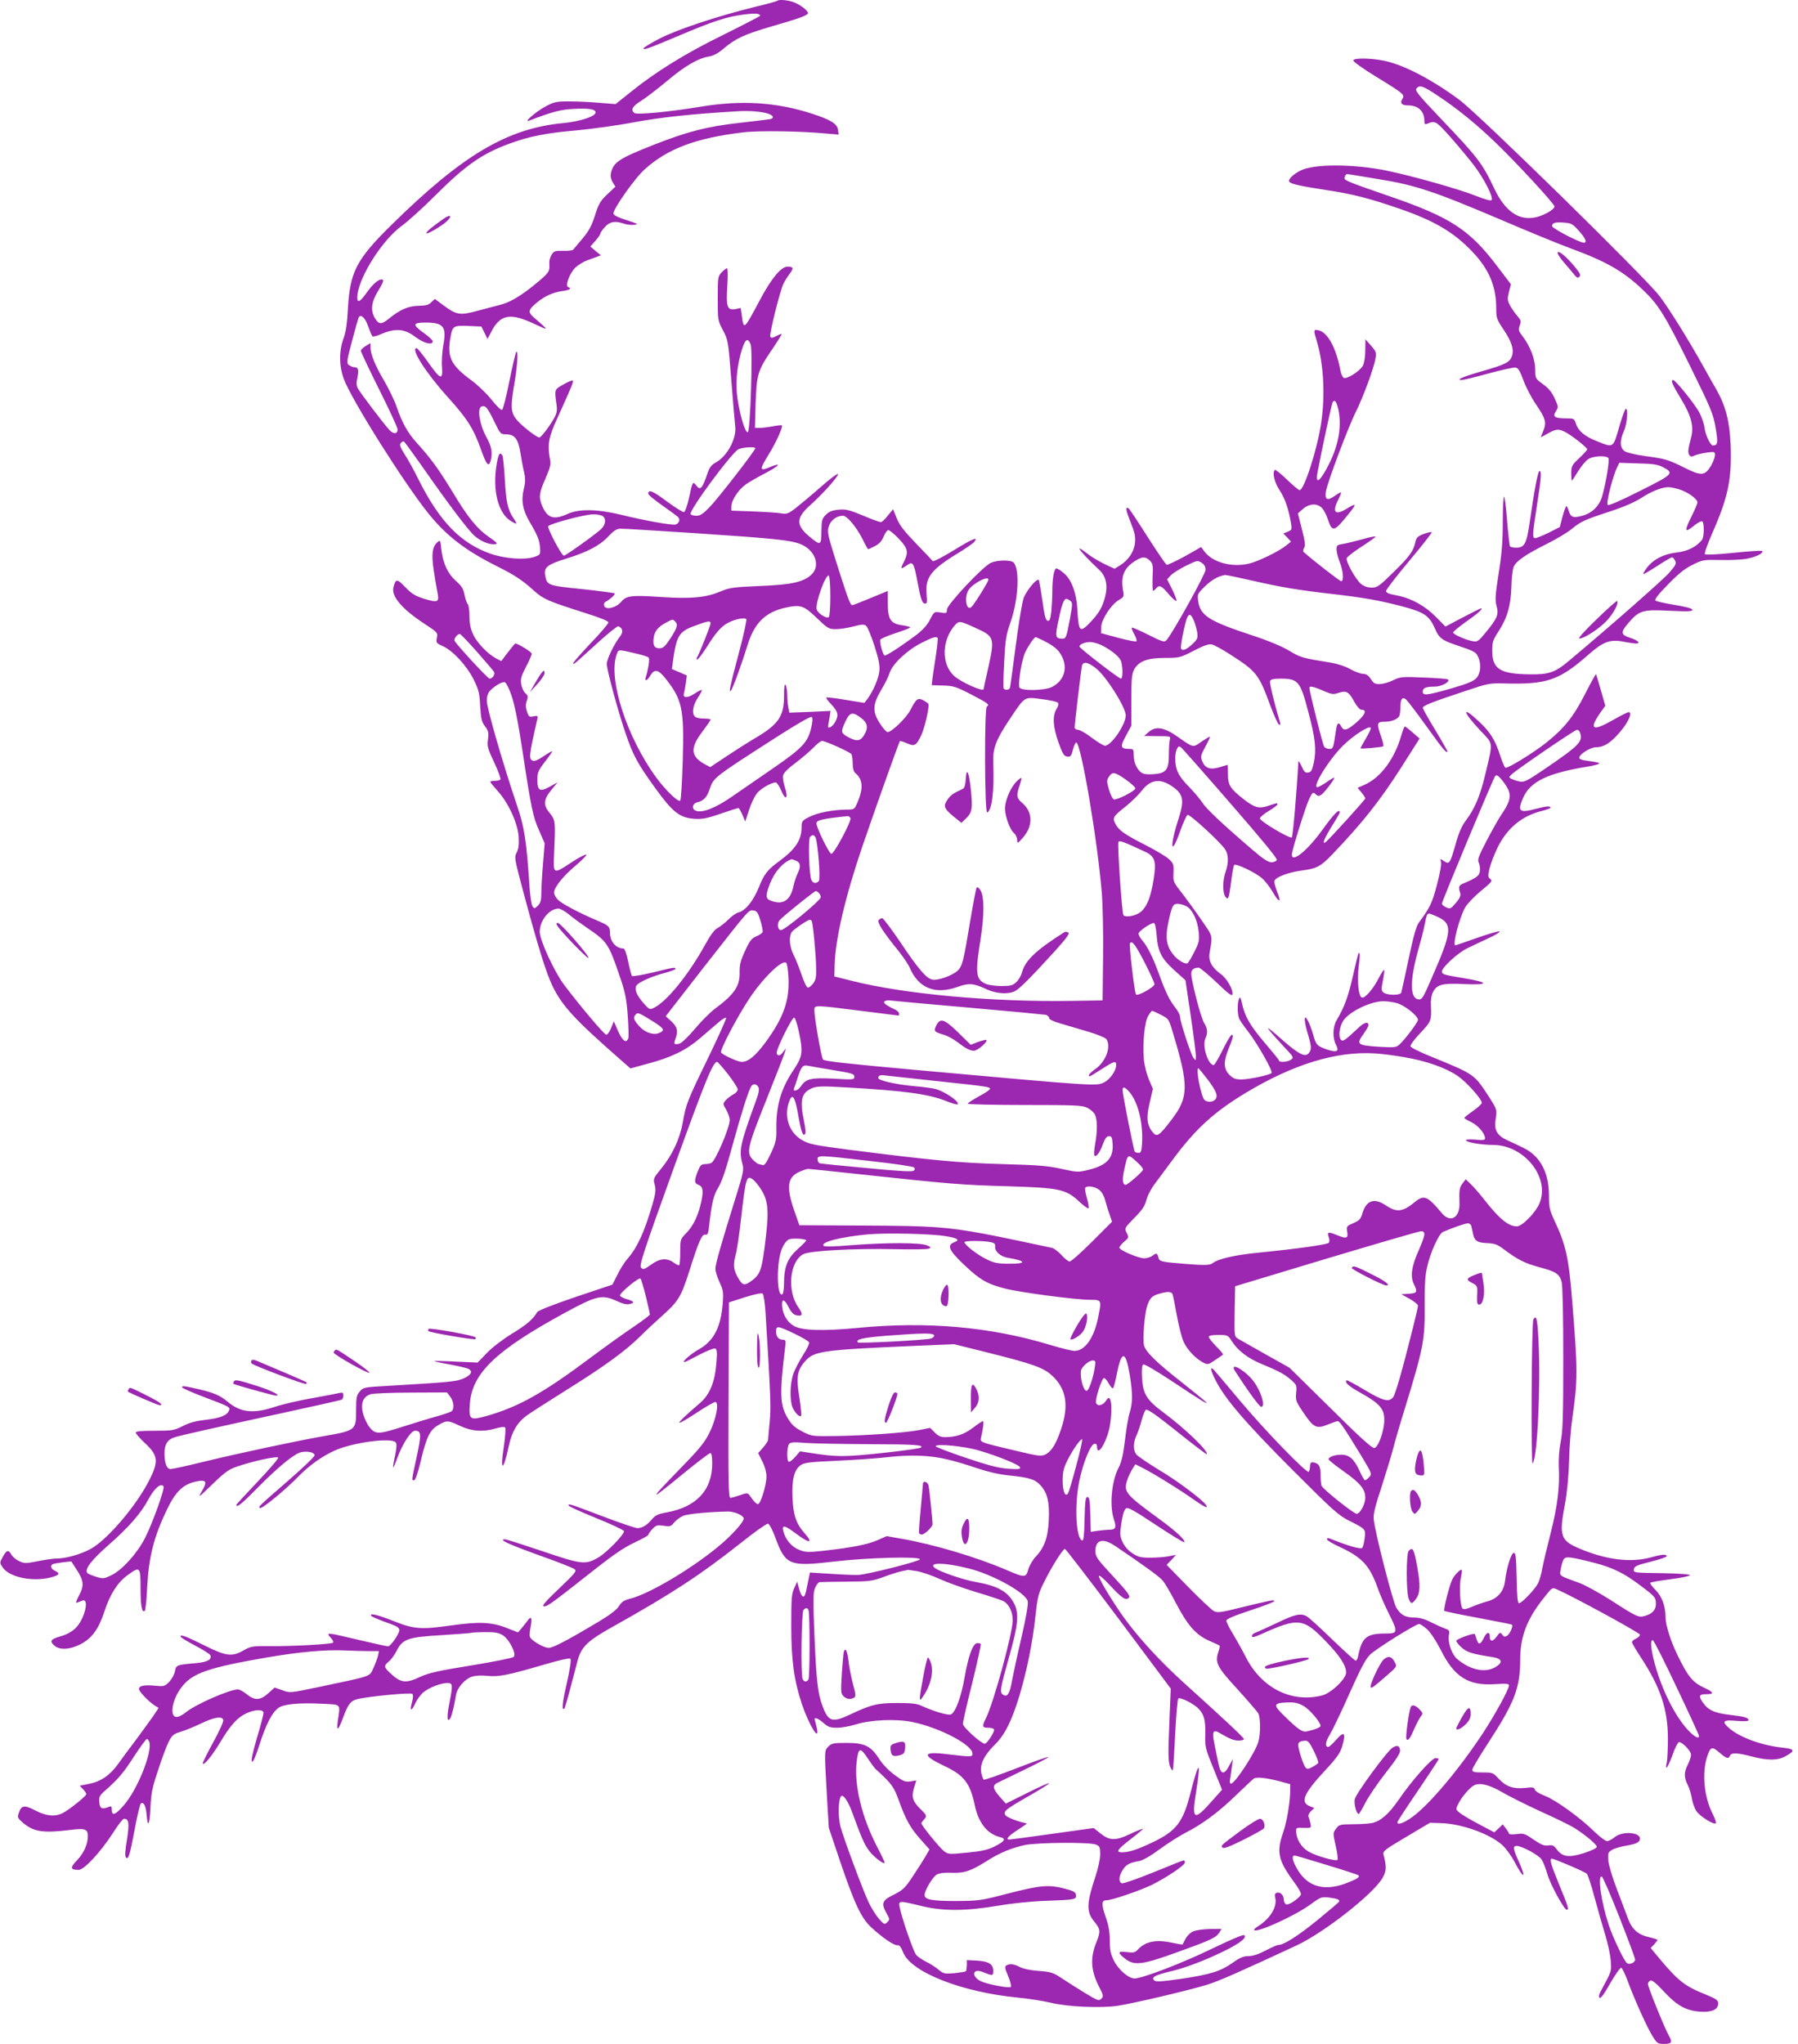 <?xml version="1.0" standalone="no"?>
<!DOCTYPE svg PUBLIC "-//W3C//DTD SVG 20010904//EN"
 "http://www.w3.org/TR/2001/REC-SVG-20010904/DTD/svg10.dtd">
<svg version="1.0" xmlns="http://www.w3.org/2000/svg"
 width="1126pt" height="1280pt" viewBox="0 0 1126 1280"
 preserveAspectRatio="xMidYMid meet">
<g transform="translate(0,1280) scale(0.1,-0.1)"
fill="#9c27b0" stroke="none">
<path d="M4868 12795 c-3 -3 -67 -21 -144 -39 -237 -59 -490 -143 -596 -199
-54 -28 -98 -55 -98 -60 0 -12 26 -3 230 83 210 89 294 116 399 129 70 9 101
7 101 -8 -1 -3 -103 -56 -228 -118 -239 -117 -427 -233 -587 -363 l-90 -72
-100 8 c-55 5 -140 9 -190 9 -83 0 -95 -3 -151 -33 -62 -34 -141 -104 -99 -87
143 55 197 69 277 73 97 5 138 -2 138 -22 0 -25 -98 -57 -204 -67 -349 -33
-632 -201 -1077 -640 -216 -213 -257 -291 -270 -519 -5 -96 -13 -151 -28 -190
-28 -77 -28 -171 2 -253 47 -128 375 -650 531 -844 112 -139 232 -231 426
-328 111 -55 164 -90 236 -156 57 -51 87 -64 313 -136 99 -31 151 -52 151 -61
0 -8 -49 -66 -110 -129 -60 -64 -110 -120 -110 -126 0 -12 0 -12 158 132 62
56 118 101 124 99 28 -10 33 -37 10 -65 -36 -46 -82 -141 -82 -171 0 -36 70
-296 117 -432 47 -140 75 -191 186 -345 110 -152 153 -186 246 -193 47 -3 77
2 163 32 59 20 109 36 112 36 4 0 15 -19 25 -42 l18 -43 23 70 c12 39 34 85
48 104 23 31 90 70 120 71 7 0 23 -23 34 -50 28 -68 47 -52 23 20 -9 28 -14
62 -11 75 4 15 35 46 79 78 39 30 90 73 112 96 21 22 45 41 53 41 21 0 176
-70 184 -83 4 -7 8 -33 8 -58 0 -30 6 -51 16 -60 48 -39 52 -95 14 -184 -19
-44 -20 -45 -67 -45 -85 -1 -182 -19 -233 -45 -47 -24 -50 -27 -50 -65 0 -80
-38 -138 -140 -213 -75 -55 -94 -79 -130 -169 -34 -82 -82 -141 -125 -152 -15
-4 -43 -23 -63 -44 -20 -20 -50 -44 -67 -53 -21 -11 -45 -43 -79 -105 -105
-190 -243 -360 -324 -397 -23 -11 -28 -8 -64 33 -40 47 -54 80 -44 105 8 21
94 60 179 82 37 10 67 21 67 25 0 12 -8 11 -141 -22 -68 -16 -127 -26 -131
-22 -4 4 -15 45 -24 90 -11 53 -22 82 -30 82 -46 0 -84 44 -84 98 0 39 -8 47
-80 77 -109 46 -221 105 -246 130 -13 13 -24 34 -24 45 0 34 57 104 138 172
40 34 69 64 63 66 -7 2 -48 -19 -91 -48 -117 -77 -116 -77 -110 55 9 204 9
208 -29 255 -41 51 -38 82 15 147 l36 44 -50 -28 c-62 -34 -77 -25 -77 46 0
43 6 56 48 111 27 34 47 64 45 65 -2 2 -26 -12 -54 -31 -32 -22 -56 -33 -67
-28 -27 10 -25 31 28 261 5 20 2 22 -24 17 -26 -6 -30 -3 -41 30 -9 27 -9 45
-1 67 9 27 8 33 -9 48 -11 9 -22 34 -26 56 -5 34 0 51 30 109 20 38 36 75 36
82 0 11 -86 64 -103 64 -3 0 -23 -25 -46 -55 l-42 -55 -31 16 c-52 27 -120 97
-144 149 -17 36 -24 68 -24 115 0 37 -5 71 -11 77 -6 6 -15 32 -20 58 -7 38
-18 55 -53 86 -51 45 -82 110 -92 197 -6 60 -7 62 -25 46 -32 -29 -38 -74 -23
-175 8 -52 18 -113 23 -136 13 -64 5 -69 -79 -44 -61 19 -80 31 -122 74 -52
54 -60 54 -74 -1 -15 -55 52 -135 192 -227 84 -55 86 -57 80 -89 -6 -31 -4
-34 36 -52 64 -28 151 -123 194 -209 32 -65 37 -85 41 -167 5 -79 9 -98 30
-126 22 -29 24 -40 19 -82 -6 -43 -2 -58 39 -145 25 -53 42 -101 39 -106 -3
-5 -18 -9 -35 -9 -16 0 -29 -3 -29 -6 0 -3 21 -29 47 -58 67 -74 124 -199 131
-284 3 -51 0 -76 -12 -100 -16 -31 -15 -37 39 -239 94 -352 145 -515 185 -598
61 -125 138 -209 422 -458 l66 -58 113 31 c146 39 237 84 324 159 39 33 89 77
113 97 23 20 45 34 49 30 4 -3 -46 -113 -109 -244 -133 -273 -143 -298 -162
-410 -18 -103 -65 -204 -135 -290 -50 -61 -51 -64 -41 -101 8 -32 6 -53 -14
-123 -51 -176 -96 -273 -159 -344 -17 -20 -45 -64 -61 -98 l-31 -61 -230 -77
c-136 -46 -234 -85 -240 -94 -29 -48 -67 -80 -159 -136 -58 -36 -125 -87 -158
-122 l-57 -59 -136 6 c-74 4 -135 5 -135 3 0 -2 44 -12 98 -21 53 -10 105 -22
115 -27 30 -15 19 -38 -29 -60 -47 -20 -71 -23 -478 -47 -145 -8 -151 -9 -173
-35 -20 -24 -23 -38 -23 -112 0 -133 1 -132 -210 -169 -174 -31 -513 -103
-748 -160 -101 -25 -193 -45 -204 -45 -24 0 -38 37 -38 98 0 57 19 87 63 101
41 13 264 63 694 156 189 41 349 77 354 80 5 4 9 15 9 27 0 16 -5 19 -22 15
-13 -3 -90 -18 -173 -33 -82 -14 -189 -39 -236 -55 -133 -44 -213 -35 -294 33
-46 39 -86 56 -180 78 -96 22 -105 23 -105 12 0 -5 62 -32 138 -61 161 -61
165 -63 156 -84 -11 -30 -55 -48 -142 -58 -63 -7 -103 -17 -146 -39 -56 -28
-65 -30 -177 -30 -85 0 -119 -3 -119 -12 0 -6 25 -35 54 -62 86 -80 91 -115
33 -231 -82 -164 -267 -381 -373 -437 -60 -32 -152 -58 -207 -58 -22 0 -76 -8
-121 -17 -76 -15 -83 -15 -117 1 -20 9 -42 28 -49 42 -17 31 -30 27 -54 -18
-19 -35 -19 -35 2 -66 44 -60 184 -89 298 -61 55 14 63 25 30 41 -26 11 -34
32 -17 42 4 3 33 8 63 12 l54 6 32 -49 c47 -72 50 -102 17 -164 -20 -39 -23
-50 -11 -45 9 3 23 9 31 12 47 19 15 -116 -41 -171 -23 -23 -55 -41 -94 -52
-65 -19 -71 -30 -39 -59 33 -30 104 -24 170 13 68 37 108 95 144 205 34 104
81 178 143 223 79 58 82 54 82 -82 0 -111 9 -157 27 -140 4 5 11 68 14 140 10
197 42 322 124 493 53 110 99 156 174 174 72 17 82 5 46 -57 -27 -47 -25 -45
66 43 82 79 104 94 160 112 98 33 241 64 251 54 4 -4 -53 -71 -127 -149 -74
-78 -135 -144 -135 -147 0 -21 35 7 128 102 137 139 237 220 279 228 42 8 83
-2 83 -20 0 -8 -71 -76 -158 -152 -202 -176 -196 -170 -184 -178 12 -7 163
117 242 199 65 67 149 127 228 162 113 50 354 82 380 50 7 -9 6 -32 -3 -77
-21 -97 -17 -104 13 -20 33 89 85 170 111 170 39 0 41 -20 11 -160 -34 -158
-33 -150 -17 -150 8 0 23 42 41 118 37 154 57 196 110 227 54 32 61 31 138 -5
72 -34 144 -39 224 -15 27 8 52 11 57 6 5 -5 1 -58 -8 -120 -25 -161 -3 -158
31 3 19 90 53 148 112 191 26 19 139 91 252 162 231 144 365 241 460 335 36
36 94 90 130 122 107 95 124 122 175 281 61 193 80 237 102 233 15 -3 19 8 25
67 16 138 27 181 57 230 21 34 48 114 86 255 54 196 97 335 117 373 11 22 35
22 47 -1 7 -13 3 -37 -16 -88 -99 -272 -107 -308 -83 -396 9 -33 4 -57 -44
-210 -91 -292 -126 -414 -126 -444 0 -16 12 -54 26 -84 23 -49 25 -63 20 -131
-12 -152 -56 -236 -149 -289 -52 -29 -110 -80 -91 -80 5 0 47 21 93 46 47 24
91 42 99 39 12 -4 14 -21 8 -92 -9 -117 -41 -196 -101 -248 -99 -85 -140 -125
-129 -125 7 0 56 29 110 65 55 36 105 65 113 65 26 0 6 -106 -35 -190 -30 -61
-61 -100 -168 -210 -140 -144 -173 -180 -163 -180 3 0 77 58 164 130 87 71
164 130 171 130 8 0 12 -19 12 -65 0 -166 -98 -272 -283 -306 -56 -10 -73 -18
-94 -43 -31 -37 -60 -55 -91 -56 -12 0 -107 32 -210 71 -221 84 -222 84 -222
71 0 -5 77 -40 171 -78 94 -38 173 -75 176 -82 7 -17 -108 -136 -162 -167 -79
-45 -102 -43 -346 40 -122 41 -228 75 -236 75 -44 0 12 -27 202 -96 119 -42
224 -83 233 -91 15 -11 5 -24 -98 -122 -90 -86 -110 -110 -93 -111 22 0 51 21
332 243 106 83 174 129 235 157 47 22 86 44 86 48 0 5 11 21 26 37 23 24 29
26 70 20 41 -6 47 -4 66 21 12 14 37 33 56 41 31 13 166 25 282 27 38 0 91
-22 97 -41 7 -19 -78 -113 -167 -185 -176 -143 -425 -289 -541 -319 -42 -11
-56 -20 -72 -46 -13 -22 -54 -54 -125 -97 -194 -116 -289 -166 -316 -166 -26
0 -91 35 -113 61 -8 10 -8 28 -1 67 12 60 5 76 -18 43 -9 -12 -26 -34 -38 -48
l-22 -26 -66 26 c-97 39 -176 43 -358 17 -186 -26 -229 -23 -363 31 -94 37
-144 49 -133 30 3 -5 41 -21 83 -37 108 -38 109 -39 71 -102 -18 -28 -39 -52
-48 -52 -8 0 -91 18 -183 40 -203 48 -208 49 -177 15 13 -14 20 -28 16 -32 -9
-10 -252 -23 -396 -22 -108 1 -118 0 -164 -26 -73 -42 -110 -37 -241 28 -120
60 -155 73 -155 59 0 -6 41 -31 91 -57 49 -26 93 -53 96 -61 10 -27 -17 -42
-85 -49 -129 -11 -129 -12 -137 -52 -3 -20 -20 -49 -36 -66 -28 -28 -34 -29
-87 -24 -68 7 -102 0 -102 -20 0 -16 60 -79 99 -104 l24 -15 -33 -50 c-19 -27
-68 -94 -109 -150 -42 -55 -92 -123 -111 -150 -51 -71 -109 -111 -181 -125
l-60 -12 21 -22 c11 -11 20 -25 20 -31 0 -12 -106 -97 -147 -118 -49 -25 -102
-20 -172 16 -69 36 -88 33 -104 -17 -9 -26 -6 -32 24 -58 69 -59 127 -68 298
-47 92 12 111 6 111 -38 0 -50 -25 -107 -67 -151 -46 -47 -44 -61 9 -61 35 0
136 109 215 231 31 49 62 89 69 89 31 0 35 -27 19 -130 -12 -71 -14 -105 -6
-113 15 -15 24 15 56 186 15 81 32 150 37 153 18 11 31 -15 36 -71 7 -88 19
-64 24 47 4 87 11 123 48 233 23 72 53 151 66 177 21 41 30 49 73 62 27 8 84
31 126 51 87 42 137 50 143 23 2 -10 -26 -72 -62 -137 -36 -66 -66 -126 -66
-132 0 -25 57 43 110 132 64 107 108 155 164 180 54 25 106 25 106 2 0 -10
-18 -80 -41 -156 -27 -93 -38 -142 -31 -149 6 -6 22 28 46 104 42 131 79 203
119 232 34 25 133 34 282 26 114 -6 106 3 90 -110 -9 -67 3 -58 34 25 31 84
46 103 88 114 66 17 335 43 345 33 6 -6 5 -26 -2 -52 -16 -58 -5 -61 21 -6 12
26 36 58 54 71 38 29 106 55 146 55 35 0 36 -8 12 -131 -16 -84 -13 -121 7
-89 9 15 24 75 35 143 7 47 55 102 101 117 21 7 59 9 97 5 71 -7 124 3 356 71
96 28 157 42 163 36 6 -6 -3 -65 -23 -155 -29 -126 -33 -174 -14 -156 2 3 19
59 36 125 17 65 38 142 45 171 24 91 62 127 227 219 361 202 543 321 792 518
87 70 166 125 174 124 9 -2 28 -38 46 -86 64 -175 87 -184 370 -151 212 25
534 33 536 14 0 -12 -328 -95 -386 -98 -22 -1 -99 2 -172 7 l-131 8 -12 -58
c-17 -85 -20 -96 -33 -91 -7 2 -17 23 -23 48 l-12 44 -18 -40 c-17 -35 -19
-66 -19 -240 0 -216 18 -341 68 -491 45 -130 109 -234 93 -150 -4 21 -10 44
-13 52 -9 24 17 16 54 -16 28 -25 42 -30 86 -30 29 0 81 10 117 21 92 29 252
36 353 15 171 -35 377 -143 377 -198 0 -21 -5 -22 -155 -4 -160 20 -166 -5
-20 -74 121 -57 160 -106 189 -244 23 -111 78 -181 159 -201 39 -10 30 -26
-34 -58 -44 -22 -80 -30 -172 -39 -112 -11 -118 -11 -144 8 -27 20 -143 162
-143 176 0 4 7 13 15 22 21 21 19 28 -16 62 -53 51 -62 77 -46 135 l15 49 -37
-6 c-32 -5 -44 0 -98 40 -37 27 -76 67 -96 99 -53 83 -92 102 -204 102 -82 0
-95 -2 -115 -22 -26 -26 -26 -21 -10 -304 l12 -205 69 -205 c91 -269 134 -361
197 -419 71 -66 144 -115 164 -112 12 2 22 -10 35 -43 47 -125 367 -251 720
-285 66 -6 158 -21 205 -32 105 -26 315 -35 420 -19 104 16 446 97 557 131 80
25 197 77 561 246 172 80 479 320 539 422 25 43 27 70 8 144 -7 25 -1 30 142
115 l148 88 65 -2 c129 -3 305 -65 386 -136 23 -20 58 -68 78 -106 59 -112 77
-109 26 4 -35 77 -37 95 -12 95 32 0 138 -57 156 -85 10 -15 26 -56 36 -91 17
-62 105 -224 122 -224 15 0 9 20 -47 155 -54 132 -63 165 -47 165 16 0 207
-82 219 -94 7 -6 28 -72 48 -146 20 -74 50 -180 67 -235 17 -55 33 -129 35
-165 5 -68 8 -59 -64 -193 -10 -19 -12 -32 -6 -38 7 -7 30 25 67 91 32 56 63
99 69 97 6 -2 25 -41 42 -88 44 -118 122 -291 156 -344 26 -41 32 -45 68 -45
50 0 56 10 32 52 -26 45 -131 304 -131 323 0 9 7 18 16 22 10 4 37 -18 83 -68
82 -89 140 -121 228 -127 73 -5 113 13 113 52 0 20 -12 28 -82 57 -126 50
-170 84 -293 232 l-48 58 22 22 c11 13 21 26 21 29 0 2 -25 10 -55 17 -67 15
-105 49 -130 116 -10 28 -41 109 -68 180 -28 72 -52 153 -55 182 -4 46 -2 53
21 67 13 9 53 21 88 27 66 11 89 22 89 45 0 41 -113 47 -158 9 -17 -14 -38
-25 -48 -25 -10 0 -46 27 -79 59 -89 88 -242 198 -309 224 -34 13 -61 29 -64
39 -4 15 -13 17 -62 11 -74 -7 -118 8 -164 57 -36 39 -39 40 -101 40 -54 0
-65 3 -65 17 0 9 45 84 99 167 165 253 201 345 201 522 0 145 42 256 151 391
48 61 50 63 78 50 103 -45 521 -273 521 -284 0 -7 -11 -19 -25 -25 -14 -6 -25
-16 -25 -22 0 -6 25 -49 56 -96 123 -188 168 -323 169 -505 0 -66 -3 -135 -7
-152 -14 -61 7 -33 36 47 15 44 34 80 41 80 22 0 75 -57 75 -79 0 -12 -9 -39
-20 -61 -25 -49 -25 -81 -1 -128 11 -21 22 -59 26 -85 4 -26 17 -62 29 -80 22
-32 109 -87 121 -75 4 3 -5 29 -19 57 -55 107 -69 258 -35 361 20 61 30 65 76
25 45 -39 58 -42 67 -20 7 20 46 19 136 -5 100 -26 165 -26 214 3 60 33 56 44
-20 52 -130 14 -263 62 -333 120 -52 45 -42 56 44 48 49 -4 75 -2 75 4 0 16
-26 23 -120 34 -94 11 -134 30 -167 78 -27 40 -23 51 21 51 54 0 50 12 -13 41
-70 32 -102 71 -166 204 -44 90 -75 190 -75 238 0 68 -22 129 -62 169 -22 22
-37 43 -33 46 3 4 60 13 126 22 66 8 121 20 122 25 1 6 -64 11 -176 13 -177 2
-178 3 -175 24 3 19 17 26 106 48 57 14 102 30 100 35 -4 13 -31 11 -103 -9
-122 -33 -274 -15 -439 54 -125 52 -134 79 -95 285 13 68 22 169 25 265 2 85
11 205 20 265 35 246 35 301 -1 745 -21 262 -39 345 -111 497 -30 65 -34 82
-34 157 0 146 -57 249 -163 299 -28 14 -73 35 -100 47 -62 29 -82 65 -71 129
10 62 10 62 -50 155 -84 128 -85 129 -349 237 -71 28 -131 58 -134 66 -3 7 23
43 61 83 69 73 71 78 67 171 -2 36 3 67 13 86 24 48 60 57 197 50 152 -7 156
10 8 35 -140 23 -149 26 -149 44 0 26 101 118 160 146 30 15 91 43 135 64 44
20 73 39 65 41 -9 2 -73 -17 -144 -42 -70 -25 -129 -45 -132 -45 -20 0 26 176
62 238 14 24 59 70 100 104 66 54 72 62 57 73 -15 11 -16 19 -5 66 7 29 29 87
49 128 60 125 156 204 285 234 26 7 48 15 48 19 0 12 -29 9 -90 -7 -104 -28
-118 -17 -84 63 44 107 153 160 412 202 39 7 70 15 67 20 -2 4 -32 10 -65 14
-42 5 -60 11 -60 21 0 21 70 65 103 65 49 0 91 25 148 91 55 62 85 129 58 129
-6 0 -52 -23 -101 -51 -122 -70 -148 -58 -82 39 l37 52 -28 98 c-15 53 -29 99
-30 100 -2 2 -33 -54 -69 -125 -73 -143 -131 -215 -244 -305 -81 -64 -239
-161 -254 -156 -6 2 -20 36 -33 75 -31 98 -63 150 -135 216 -110 103 -101 60
13 -61 80 -85 78 -63 28 -273 -31 -132 -66 -215 -123 -290 -23 -30 -43 -75
-62 -144 -35 -123 -39 -130 -73 -108 -25 17 -25 16 -19 -5 4 -13 -6 -70 -25
-142 -30 -115 -44 -144 -113 -237 -17 -23 -34 -84 -65 -230 -23 -109 -44 -204
-46 -210 -6 -17 -86 -17 -109 0 -16 12 -17 19 -6 75 7 35 10 65 8 68 -3 2 -17
-19 -32 -48 -35 -70 -89 -133 -108 -125 -21 8 -30 105 -19 197 9 66 8 92 -2
79 -2 -2 -18 -67 -35 -143 -30 -131 -52 -191 -102 -276 -24 -42 -26 -109 -4
-152 22 -42 8 -51 -52 -32 -66 23 -72 28 -90 93 -9 31 -23 69 -31 84 -26 52
-30 18 -7 -64 28 -94 29 -109 11 -133 -21 -29 -62 -10 -159 75 -131 116 -129
106 6 -40 57 -60 59 -64 41 -77 -20 -15 -75 -19 -75 -6 0 4 -39 52 -86 107
-94 110 -128 168 -145 247 -10 42 -13 49 -20 33 -12 -30 -10 -104 3 -128 6
-12 30 -47 54 -77 58 -75 158 -250 147 -260 -14 -13 -141 -40 -188 -40 -38 0
-52 5 -76 29 -37 37 -38 83 -4 166 14 33 25 66 25 73 0 30 -19 5 -63 -83 -26
-52 -51 -95 -56 -95 -36 0 -73 120 -53 165 17 37 15 63 -8 100 -20 32 -80 263
-80 308 0 24 16 37 47 37 8 0 58 -42 111 -92 74 -71 97 -89 100 -75 6 28 -35
100 -73 127 -56 40 -79 83 -70 133 19 113 22 99 -50 204 -37 54 -89 125 -114
158 -65 83 -65 82 -62 142 2 49 -1 57 -29 83 -17 16 -81 54 -143 86 -132 67
-172 94 -192 135 -20 37 -15 46 65 109 36 29 81 73 100 98 56 73 119 80 198
22 63 -45 69 -84 33 -196 -58 -178 -49 -247 10 -78 19 53 40 99 46 101 14 5
206 -171 235 -216 22 -32 23 -85 3 -141 -19 -53 -19 -130 -2 -155 19 -25 23
-14 37 95 6 52 15 99 19 103 11 11 132 -46 174 -83 20 -17 50 -56 67 -86 39
-68 56 -70 30 -4 -11 28 -20 59 -20 69 0 25 84 58 176 70 88 11 115 25 185 98
191 199 303 341 438 553 l111 175 -43 37 c-23 21 -45 38 -49 38 -4 0 -14 -26
-23 -57 -41 -144 -127 -260 -224 -305 l-49 -22 24 -29 c13 -16 24 -32 24 -37
0 -8 -232 -264 -250 -275 -22 -14 -7 24 40 100 28 44 50 83 50 87 0 28 -36 -8
-105 -104 -96 -134 -195 -215 -195 -160 0 27 89 310 111 354 19 37 22 39 38
24 15 -13 20 -14 37 -2 21 15 89 106 79 106 -4 0 -26 -13 -50 -30 -24 -16 -49
-30 -55 -30 -35 0 72 173 160 260 66 65 164 128 174 112 3 -5 -11 -34 -30 -66
-18 -31 -34 -59 -34 -62 0 -6 130 6 142 12 4 3 -2 30 -13 61 -29 84 -27 93 22
93 41 0 78 14 91 34 4 6 8 32 8 58 0 51 12 67 36 47 8 -7 65 -81 126 -166 104
-145 125 -170 133 -161 2 1 -32 62 -75 133 -44 72 -79 135 -80 142 0 13 54 35
265 105 142 48 155 50 240 48 270 -8 348 18 530 178 94 83 136 99 219 84 35
-7 71 -12 80 -12 33 0 15 19 -34 35 -62 20 -63 35 -10 96 65 76 89 83 258 74
118 -6 143 -4 140 7 -3 8 -44 19 -113 30 -60 10 -113 22 -118 27 -7 7 20 41
79 101 65 67 106 100 154 123 62 31 69 32 175 30 60 -2 135 2 165 8 58 11 104
34 96 48 -3 4 -83 -1 -178 -11 -96 -10 -176 -14 -181 -9 -5 5 16 63 46 132 99
224 123 338 115 552 -6 147 -31 245 -89 347 -18 30 -53 93 -79 140 -94 169
-220 372 -279 448 -93 120 -1128 1135 -1251 1226 -169 126 -349 220 -470 245
-87 18 -195 19 -195 2 0 -8 65 -54 145 -103 176 -108 179 -111 161 -140 -15
-24 -2 -38 35 -38 66 0 104 -36 104 -97 0 -20 3 -24 18 -18 50 21 55 18 149
-88 51 -58 115 -135 143 -172 65 -85 125 -204 111 -218 -6 -6 -39 3 -100 27
-99 40 -400 125 -556 157 -209 43 -458 43 -540 1 -46 -23 -80 -56 -71 -70 8
-14 72 -28 230 -52 166 -25 274 -53 454 -115 222 -76 345 -148 462 -271 105
-110 150 -217 150 -354 0 -61 3 -70 44 -131 53 -79 69 -128 54 -170 -13 -38
-40 -52 -191 -95 -117 -34 -163 -54 -123 -54 10 0 85 18 167 41 82 22 159 39
170 37 16 -2 28 -21 49 -79 15 -42 50 -109 78 -150 61 -90 68 -114 48 -164 -9
-21 -16 -39 -16 -42 0 -2 20 8 43 22 51 29 67 31 110 9 40 -21 136 -96 137
-108 0 -4 -22 -29 -50 -55 -46 -43 -50 -51 -50 -94 0 -26 2 -47 4 -47 2 0 19
26 39 59 20 32 49 67 64 76 29 19 108 24 125 7 9 -9 -11 -140 -38 -238 -17
-61 -63 -108 -125 -124 -56 -15 -72 -10 -84 28 -5 17 -12 32 -16 32 -3 0 -14
-29 -24 -66 l-17 -65 -69 -35 c-38 -18 -75 -34 -84 -34 -20 0 -19 16 10 205
27 173 30 215 16 215 -10 0 -32 -117 -60 -312 -20 -143 -33 -168 -87 -168 -18
0 -35 4 -38 9 -3 5 -11 77 -18 160 -6 83 -15 151 -19 151 -4 0 -8 -73 -8 -162
0 -123 -7 -202 -26 -321 -21 -134 -23 -165 -13 -202 15 -54 5 -77 -67 -165
-45 -55 -53 -61 -80 -56 -41 6 -125 43 -125 55 0 5 35 34 78 65 76 53 113 86
97 86 -4 0 -56 -26 -115 -57 l-108 -57 -60 61 c-69 70 -157 118 -249 135 -46
8 -63 16 -63 27 1 9 66 94 146 189 80 96 143 176 140 179 -3 3 -26 -2 -50 -11
-37 -14 -46 -23 -52 -49 -12 -59 -36 -91 -136 -189 -91 -90 -103 -98 -138 -98
-26 0 -48 8 -68 24 -34 30 -96 141 -88 161 3 8 43 39 89 69 47 30 87 59 91 64
3 6 -33 -1 -81 -15 -49 -13 -105 -27 -125 -30 -34 -5 -38 -9 -38 -34 0 -16 9
-51 20 -79 22 -55 27 -120 9 -120 -8 0 -171 126 -234 182 -6 5 -5 15 2 27 9
14 6 39 -14 117 l-25 99 31 27 c39 35 91 38 120 6 11 -11 28 -43 36 -69 29
-86 39 -83 140 44 42 53 38 57 -20 22 -74 -46 -95 -24 -54 56 11 23 19 43 17
45 -2 2 -20 -8 -40 -22 -45 -32 -62 -24 -55 26 7 52 140 406 190 505 45 91
111 270 121 330 6 37 4 44 -28 80 l-35 40 -1 -68 c0 -40 -6 -80 -15 -97 -17
-33 -98 -85 -119 -77 -7 3 -17 23 -21 43 -27 146 -81 245 -140 256 -29 6 -30
1 -9 -67 43 -142 54 -339 28 -513 -23 -160 -107 -422 -135 -422 -6 0 -42 30
-80 67 -38 36 -72 64 -75 60 -18 -17 -3 -78 30 -128 34 -52 55 -114 71 -206 6
-40 5 -43 -21 -53 l-27 -11 24 -25 24 -26 -30 -24 c-47 -38 -175 -100 -234
-114 -109 -25 -228 8 -279 77 l-20 27 -102 -58 c-57 -31 -108 -55 -114 -53 -6
3 -60 82 -120 176 -60 95 -113 174 -118 177 -22 14 -18 -10 12 -86 26 -64 32
-90 28 -129 -5 -55 -41 -109 -94 -142 l-34 -21 -66 31 c-35 17 -85 47 -109 67
-25 20 -45 32 -45 28 0 -10 65 -79 123 -132 43 -39 56 -97 38 -169 -17 -64
-36 -99 -88 -155 -71 -75 -78 -69 -86 77 -6 102 -36 184 -83 224 -19 17 -41
31 -48 31 -15 0 -26 -62 -26 -150 0 -31 -3 -85 -6 -119 -6 -49 -10 -61 -23
-59 -12 3 -20 30 -33 127 -10 68 -20 127 -23 129 -12 12 -76 -66 -94 -112 -10
-29 -32 -159 -50 -301 -18 -137 -34 -256 -36 -262 -5 -15 -31 -17 -40 -4 -3 5
-1 81 4 168 7 139 12 169 41 251 47 137 57 322 19 368 -15 18 -99 18 -142 0
-48 -19 -277 -263 -277 -294 0 -23 -3 -24 -40 -18 -39 6 -40 6 -65 -43 -16
-33 -44 -64 -82 -94 -100 -75 -195 -137 -204 -132 -11 8 -32 84 -26 99 3 6 46
25 96 41 50 16 91 32 91 36 0 3 -22 9 -49 13 -73 10 -91 36 -91 137 l0 78
-107 -44 c-60 -25 -111 -45 -115 -45 -13 0 -25 32 -93 245 -61 193 -66 213
-55 247 11 39 49 68 89 68 26 0 85 -71 123 -147 17 -35 33 -63 35 -63 2 0 21
9 42 20 28 14 43 31 55 60 9 22 22 40 29 40 8 0 37 -24 66 -54 58 -62 62 -84
31 -146 -23 -45 -20 -48 20 -20 37 26 43 17 65 -100 22 -116 30 -140 49 -140
12 0 13 11 9 54 -11 106 25 156 184 254 55 33 106 68 113 77 31 38 -8 22 -125
-50 -70 -43 -130 -74 -134 -69 -3 5 -51 55 -104 110 -74 77 -104 115 -121 158
l-23 57 -33 -40 c-17 -23 -37 -41 -44 -41 -7 0 -57 18 -111 41 -85 35 -106 41
-152 37 -42 -4 -60 -11 -81 -32 -24 -24 -27 -34 -28 -104 -1 -89 -4 -90 -72
-35 -89 73 -89 119 4 201 77 69 176 180 172 193 -2 6 -51 -30 -108 -81 -58
-51 -129 -110 -157 -132 -47 -36 -57 -39 -90 -33 -21 4 -100 9 -175 12 l-138
5 0 25 c0 40 46 109 93 141 23 16 80 48 126 72 82 43 99 66 26 36 -70 -30 -71
-20 -11 78 43 68 91 174 83 182 -2 2 -28 0 -57 -6 -29 -5 -66 -10 -82 -10
l-30 0 4 153 c6 182 14 208 103 338 35 52 62 95 60 97 -2 2 -17 -4 -34 -13
-26 -13 -32 -13 -37 -2 -6 17 61 288 83 331 8 17 26 45 39 62 26 35 23 44 -14
44 -40 0 -100 -72 -171 -205 -102 -192 -103 -193 -115 -105 l-7 51 -34 -7
c-51 -9 -59 15 -50 148 4 63 3 108 -2 108 -5 0 -20 -12 -34 -26 -23 -25 -24
-31 -24 -163 0 -136 0 -138 33 -200 32 -62 33 -66 52 -314 11 -139 22 -267 24
-285 11 -75 -48 -187 -119 -227 -32 -18 -42 -31 -59 -83 -28 -81 -41 -95 -65
-63 -22 29 -24 26 -46 -77 -10 -46 -24 -86 -31 -89 -7 -2 -55 28 -108 67 -88
66 -117 78 -116 47 1 -7 40 -39 87 -72 47 -33 92 -66 99 -73 16 -15 8 -39 -15
-47 -20 -6 -191 24 -345 62 -145 35 -259 37 -330 5 -88 -40 -128 -28 -161 51
-22 53 -19 80 21 170 30 70 35 88 28 122 -17 90 -9 135 46 255 94 208 103 230
97 236 -3 4 -30 -7 -59 -24 -57 -32 -56 -30 -43 -123 5 -34 3 -54 -10 -79 -26
-50 -86 -130 -97 -130 -16 0 -103 67 -137 105 -42 48 -45 82 -22 219 21 117
28 226 14 212 -4 -4 -23 -86 -43 -183 -19 -97 -40 -178 -46 -180 -7 -2 -36 26
-65 63 -29 37 -85 91 -124 120 -130 95 -155 145 -135 265 14 80 16 82 125 77
l70 -3 19 -39 19 -39 23 44 c56 110 119 122 269 51 97 -45 97 -46 -3 41 -37
32 -34 47 19 91 48 41 105 66 160 73 47 6 63 17 37 25 -21 7 10 89 46 123 18
16 50 36 72 44 21 8 50 18 63 23 l24 9 -33 27 -33 28 32 36 c17 20 31 40 31
46 0 5 13 24 29 41 31 34 64 39 119 20 17 -6 45 -9 64 -7 29 3 24 6 -47 29
-51 16 -81 30 -83 41 -5 25 133 222 196 278 143 129 322 196 616 231 97 12
365 8 529 -8 l69 -6 -4 29 c-4 38 -45 64 -163 102 -222 72 -441 86 -695 44
-198 -33 -402 -52 -417 -40 -25 20 -12 43 40 75 29 18 101 73 160 122 114 97
199 146 267 157 28 5 57 20 91 49 75 64 131 90 303 140 173 50 226 69 226 83
0 15 -44 49 -84 66 -37 15 -97 21 -108 11z m4134 -593 c125 -82 247 -182 369
-300 129 -124 364 -379 364 -395 0 -18 -61 -54 -114 -67 -107 -25 -194 34
-263 179 -75 159 -102 194 -345 449 -129 136 -153 165 -143 177 20 25 41 18
132 -43z m-4194 -113 c33 -11 42 -26 20 -34 -7 -2 -94 -13 -193 -24 -207 -23
-327 -54 -539 -137 -220 -87 -253 -109 -270 -177 -4 -19 -1 -37 10 -57 l18
-29 -51 -48 c-44 -42 -54 -59 -77 -132 -21 -66 -38 -97 -78 -145 -29 -34 -55
-65 -59 -70 -5 -5 -33 -8 -63 -7 -49 1 -57 -1 -71 -23 -9 -14 -16 -38 -15 -53
4 -52 0 -59 -74 -121 -94 -79 -171 -126 -233 -141 -26 -7 -90 -23 -141 -37
-111 -30 -132 -27 -211 31 l-58 43 -22 -21 c-16 -17 -34 -21 -79 -22 -64 -1
-118 -24 -187 -81 -47 -38 -63 -37 -88 5 -27 47 -22 98 18 164 37 61 42 77 25
77 -23 0 -60 -34 -96 -86 -42 -60 -61 -65 -56 -13 13 121 160 351 280 436 37
27 129 110 204 185 193 193 297 266 470 329 121 45 233 67 424 83 93 9 255 31
359 51 168 31 356 51 640 68 74 5 150 -1 193 -14z m3820 -410 c236 -38 350
-76 764 -252 172 -74 372 -156 443 -182 221 -81 330 -143 448 -255 102 -96
140 -156 300 -480 134 -272 146 -302 161 -389 16 -94 14 -110 -17 -111 -15 0
-46 64 -52 109 -3 26 -18 70 -33 98 -27 51 -149 203 -164 203 -17 0 -5 -29 47
-114 66 -108 84 -175 66 -244 -20 -76 -22 -96 -12 -111 8 -12 15 -13 35 -3 14
6 48 14 76 18 47 6 50 5 50 -16 0 -13 -11 -43 -25 -67 -38 -63 -60 -65 -164
-13 -107 53 -122 57 -249 74 -56 8 -114 21 -127 30 -31 21 -33 66 -5 127 19
44 28 139 12 139 -5 0 -21 -44 -37 -97 -44 -153 -37 -148 -142 -107 -79 31
-118 64 -134 111 -10 32 -13 33 -62 33 -71 0 -86 10 -63 45 16 25 16 28 -8 80
-17 38 -38 64 -73 89 -48 35 -48 35 -49 93 0 64 -31 145 -80 209 -25 32 -26
39 -17 65 10 27 9 33 -16 62 -16 18 -36 48 -46 67 -15 30 -16 40 -5 82 l12 48
-86 113 c-172 228 -293 307 -671 437 -258 89 -285 100 -285 114 0 12 9 26 17
26 3 0 89 -14 191 -31z m1259 -324 c42 -46 54 -75 32 -75 -27 0 -199 90 -199
104 0 21 18 26 75 22 44 -3 54 -8 92 -51z m-7582 -597 c11 -31 23 -60 27 -64
4 -4 29 2 55 14 90 38 146 34 214 -18 53 -40 109 -54 109 -27 0 6 -25 30 -55
51 -74 53 -72 66 11 66 112 0 132 -26 110 -143 -7 -39 -11 -100 -8 -134 6 -87
-9 -82 -86 27 -35 50 -68 90 -73 90 -40 0 55 -151 190 -301 129 -143 166 -201
215 -339 32 -90 46 -107 58 -68 14 52 7 91 -26 151 -43 77 -59 180 -31 191 25
9 36 -3 80 -93 38 -79 40 -81 75 -81 53 0 76 -30 89 -115 6 -38 16 -93 23
-122 9 -40 9 -63 -2 -106 -17 -73 -7 -129 35 -202 53 -90 64 -119 67 -166 3
-42 2 -44 -37 -57 -60 -20 -184 -11 -275 21 -186 66 -317 201 -449 464 -28 57
-67 128 -87 158 -28 45 -33 59 -24 71 7 7 16 12 20 9 4 -3 54 -71 111 -152
162 -233 292 -405 331 -439 40 -35 95 -57 129 -52 18 2 12 10 -36 43 -77 53
-136 125 -235 291 -83 136 -130 201 -222 303 -55 61 -90 123 -125 226 -13 38
-48 110 -77 160 -56 94 -86 168 -86 211 l0 25 -30 -18 c-16 -9 -30 -23 -30
-30 0 -7 52 -117 115 -243 63 -126 115 -238 115 -249 0 -30 -26 -32 -52 -3
-36 39 -183 233 -197 260 -9 16 -10 36 -3 65 10 50 6 67 -17 67 -9 0 -25 6
-35 13 -17 13 -16 20 19 153 20 76 39 143 42 147 13 22 40 -3 58 -55z m2396
-115 c14 -38 -2 -545 -18 -550 -15 -5 -48 100 -64 207 -13 89 -7 180 17 275
26 99 45 119 65 68z m3678 -397 c26 -105 7 -225 -55 -350 -56 -112 -89 -137
-73 -54 25 135 89 430 94 438 12 20 23 9 34 -34z m-3649 -253 c0 -14 -236
-318 -287 -370 -40 -41 -58 -53 -82 -53 -16 0 -33 5 -36 10 -13 21 263 394
302 408 32 12 103 15 103 5z m5685 -119 c71 -37 64 -44 -146 -149 -125 -63
-195 -93 -201 -87 -11 11 33 183 59 235 l14 29 117 -4 c95 -2 125 -7 157 -24z
m99 -138 c54 -16 116 -60 116 -82 0 -8 -16 -46 -35 -84 -48 -96 -46 -110 10
-65 24 20 49 34 55 30 14 -9 13 -98 -2 -117 -37 -44 -89 -70 -158 -78 -80 -9
-145 -42 -186 -95 -15 -20 -25 -37 -23 -40 3 -2 42 21 88 51 46 30 87 54 92
54 5 0 13 -9 19 -21 10 -17 5 -28 -35 -74 -37 -43 -373 -339 -634 -557 -82
-69 -123 -83 -241 -81 -185 2 -235 33 -235 147 0 56 4 68 42 126 53 83 75 159
78 279 1 53 8 108 15 123 17 36 74 75 205 141 61 30 130 72 155 92 59 49 81
59 236 110 90 29 157 58 200 85 62 41 128 68 170 69 11 1 42 -5 68 -13z
m-6743 -166 c26 -15 24 -52 -5 -82 -32 -31 -223 -168 -235 -168 -14 0 -103
169 -98 184 6 15 224 74 280 75 21 1 47 -4 58 -9z m598 -110 c481 -32 582 -43
643 -67 93 -37 129 -136 69 -192 -50 -47 -126 -63 -326 -71 -164 -7 -186 -10
-243 -34 -91 -38 -179 -47 -367 -35 -192 13 -222 9 -255 -30 -31 -37 -96 -53
-106 -26 -5 11 -1 21 8 26 30 16 63 47 57 53 -3 3 -95 15 -205 27 -216 22
-218 23 -230 86 -9 50 14 68 130 104 135 42 210 81 265 139 36 38 53 49 78 49
18 1 235 -13 482 -29z m2832 -171 c19 -19 21 -30 17 -105 -1 -46 0 -84 3 -84
4 0 12 7 19 15 20 24 34 18 80 -37 24 -28 46 -46 48 -40 1 5 -11 38 -28 72
l-31 62 23 25 c12 13 55 40 95 60 70 34 73 35 98 19 17 -11 25 -26 25 -44 0
-26 -212 -408 -246 -442 -12 -13 -26 -9 -109 33 -52 26 -100 47 -105 47 -6 0
0 -18 12 -39 12 -22 19 -43 15 -47 -4 -4 -55 6 -115 22 l-107 29 1 38 c2 48
62 141 110 169 31 18 34 23 28 54 -18 95 4 149 81 195 39 24 60 24 86 -2z
m-2001 -224 c0 -69 -4 -126 -10 -130 -16 -10 -69 24 -76 50 -9 38 57 222 76
210 6 -4 10 -58 10 -130z m2633 101 c192 -44 287 -60 512 -86 199 -23 293 -40
435 -77 143 -38 171 -58 209 -145 22 -51 42 -67 114 -92 130 -44 138 -48 152
-76 23 -44 19 -104 -8 -135 -18 -21 -52 -35 -157 -66 -155 -44 -180 -47 -180
-20 0 23 19 31 75 31 42 0 98 30 83 45 -4 4 -72 9 -151 12 -136 6 -148 5 -192
-17 -26 -13 -63 -23 -83 -24 -30 -1 -39 4 -57 31 -14 23 -28 32 -48 33 -15 0
-51 13 -80 29 -31 18 -81 34 -122 41 -180 29 -190 32 -260 74 -44 27 -130 63
-230 96 -277 91 -330 125 -342 220 -5 39 -3 43 45 90 43 41 85 64 125 69 4 1
76 -14 160 -33z m-1643 4 c0 -13 -90 -157 -107 -172 -32 -27 -46 63 -17 108
28 41 124 92 124 64z m512 -132 c16 -12 15 -21 -2 -116 -22 -115 -24 -122 -48
-122 -43 1 -46 12 -22 121 20 97 33 129 49 129 4 0 15 -6 23 -12z m-1586 -109
c68 -65 74 -69 119 -69 26 0 75 8 110 17 52 14 66 14 79 4 9 -7 32 -63 52
-125 27 -84 35 -123 31 -158 -4 -46 -40 -129 -76 -177 l-18 -23 -116 19 c-64
11 -119 17 -122 15 -3 -3 10 -22 29 -41 44 -47 50 -69 27 -111 -17 -32 -48
-49 -45 -25 1 6 5 29 9 51 l6 42 -129 -6 -129 -5 -6 33 c-4 18 -7 53 -7 79 0
25 -5 53 -10 61 -7 10 -10 -11 -10 -68 0 -129 -35 -179 -185 -267 -44 -26
-124 -77 -178 -113 l-99 -66 -36 19 c-88 49 -91 102 -12 205 27 36 49 68 50
73 0 4 -19 7 -43 7 -24 0 -48 5 -55 12 -21 21 -13 71 18 118 16 24 27 46 25
49 -3 2 -23 -8 -46 -23 -43 -29 -74 -28 -66 1 3 10 8 39 12 66 l6 47 -46 20
-47 20 6 48 c22 159 38 186 129 220 90 34 107 37 107 18 0 -14 -71 -191 -87
-218 -2 -5 0 -8 4 -8 5 0 29 32 54 70 61 98 96 138 139 160 46 24 106 35 114
22 3 -6 -18 -104 -49 -219 -55 -207 -63 -246 -47 -227 11 11 72 181 103 283
43 140 112 208 240 236 93 20 113 13 195 -66z m2361 -16 c8 -21 18 -55 21 -76
4 -33 1 -41 -32 -72 -37 -34 -60 -43 -70 -27 -3 5 4 55 16 110 24 113 38 127
65 65z m-3249 -5 c19 -19 14 -38 -29 -105 -35 -53 -46 -63 -70 -63 -33 0 -43
22 -34 74 7 37 31 64 80 89 37 20 38 20 53 5z m1887 -43 c111 -50 115 -62 75
-242 -17 -73 -30 -135 -30 -138 0 -21 -145 44 -187 84 -80 75 -75 226 10 319
24 25 28 25 132 -23z m-3128 -147 c55 -62 103 -119 107 -126 9 -14 -10 -42
-28 -42 -11 0 -199 204 -219 236 -7 12 16 44 33 44 4 0 53 -51 107 -112z
m2885 87 c3 -3 -3 -58 -13 -123 -10 -64 -20 -130 -21 -145 l-3 -28 71 -2 c66
-2 81 -7 178 -57 104 -54 116 -63 96 -75 -16 -10 -14 -668 2 -663 30 10 45
135 38 313 -3 90 17 142 105 274 96 143 88 137 197 123 50 -6 96 -16 102 -22
7 -7 5 -19 -8 -41 -26 -44 -22 -110 13 -209 26 -72 34 -85 54 -88 21 -3 26 3
36 42 6 26 16 46 21 46 29 0 131 -597 160 -940 6 -74 10 -256 8 -405 l-3 -270
-190 -3 c-498 -8 -1051 42 -1382 126 l-108 27 2 73 c4 161 67 428 172 737 84
245 231 659 237 664 2 2 22 -4 44 -14 48 -21 58 -15 90 52 22 48 52 181 44
195 -3 5 -18 15 -33 23 -33 17 -44 8 -79 -60 -26 -52 -125 -147 -146 -139 -8
3 -30 28 -47 56 -46 71 -44 116 8 205 23 37 47 86 54 108 17 56 108 142 198
188 71 36 92 43 103 32z m661 -16 c69 -35 96 -58 117 -99 38 -75 14 -152 -60
-191 -45 -25 -197 -27 -206 -4 -10 25 15 177 37 221 20 42 56 94 65 94 3 0 24
-10 47 -21z m362 -28 c53 -25 107 -66 122 -94 15 -26 17 -117 3 -117 -13 0
-260 191 -260 201 0 14 34 28 65 28 17 1 48 -8 70 -18z m805 -57 c170 -109
182 -124 256 -324 23 -63 48 -116 54 -118 8 -3 10 2 6 14 -35 117 -67 248 -62
259 4 11 22 15 65 15 111 0 124 -15 175 -211 43 -161 51 -234 34 -314 -11 -50
-17 -61 -36 -63 -18 -3 -26 5 -41 40 -11 24 -20 36 -20 28 -9 -173 -34 -467
-41 -474 -11 -11 -200 101 -200 119 0 7 25 28 55 46 30 18 55 37 55 41 0 11
-2 10 -56 -8 -58 -20 -85 -13 -152 38 -87 68 -102 90 -102 159 0 32 -1 59 -2
59 -2 0 -25 -7 -51 -15 -58 -17 -90 -7 -108 38 -12 28 -10 36 19 90 18 33 31
61 29 63 -2 2 -25 -12 -52 -30 -55 -39 -49 -41 -151 31 -84 59 -137 67 -180
29 l-29 -25 84 -1 c81 0 83 0 77 -22 -3 -13 -6 -55 -6 -94 0 -90 -16 -114 -82
-121 -26 -3 -58 -3 -73 1 -35 9 -65 61 -65 114 0 39 -2 42 -27 42 -56 0 -60
13 -22 82 l34 63 0 160 c0 136 3 165 18 193 28 51 83 72 193 72 89 0 95 1 180
45 64 33 96 44 114 39 14 -3 63 -30 110 -60z m-3711 2 c35 -8 68 -19 73 -24 8
-8 -1 -67 -18 -124 -9 -29 10 -21 29 12 25 41 48 38 89 -12 110 -136 123 -193
114 -513 -4 -137 -11 -254 -16 -259 -12 -12 -91 64 -149 143 -185 252 -303
617 -250 770 13 36 4 36 128 7z m2873 -90 c64 -49 188 -245 188 -297 -1 -58
-91 -189 -130 -189 -9 0 -47 23 -83 50 -36 28 -75 50 -87 50 -11 0 -20 7 -20
15 0 23 40 356 45 383 7 31 35 28 87 -12z m-3659 -171 c19 -55 41 -163 68
-340 56 -371 67 -421 106 -508 l34 -78 -10 -125 c-6 -69 -11 -152 -11 -185 0
-47 -4 -63 -22 -81 -19 -19 -22 -20 -33 -4 -7 9 -15 64 -19 124 -19 289 -32
374 -80 513 -85 251 -187 604 -187 647 -1 28 6 51 18 64 25 29 75 59 93 56 9
-2 27 -36 43 -83z m5084 29 c53 -23 62 -24 96 -13 49 16 64 8 99 -57 17 -30
34 -49 45 -49 35 0 23 -31 -31 -78 -60 -52 -80 -57 -96 -27 -17 32 -27 24 -34
-27 -16 -109 -17 -113 -41 -113 -12 0 -27 6 -32 13 -9 10 -93 348 -93 370 0
13 29 7 87 -19z m-2907 -161 c53 -36 61 -66 33 -114 -23 -39 -44 -44 -92 -20
-53 27 -56 36 -35 84 31 74 48 82 94 50z m-299 -67 c-21 -93 -53 -128 -229
-250 -89 -61 -209 -144 -267 -184 -105 -73 -187 -105 -228 -89 -28 11 -21 46
11 53 40 10 59 31 77 84 23 70 27 73 415 322 137 88 218 134 224 128 6 -6 5
-29 -3 -64z m4813 -32 c22 -57 -1 -81 -231 -237 -102 -69 -119 -77 -147 -71
-17 3 -39 11 -50 16 -18 10 -18 10 0 28 31 30 397 280 410 280 6 0 15 -7 18
-16z m-2187 -447 c188 -216 293 -343 289 -352 -3 -8 -18 -15 -33 -15 -21 0
-53 21 -118 77 -189 162 -291 258 -315 296 -14 22 -53 68 -87 103 -64 65 -83
105 -83 177 0 21 5 47 11 58 9 17 13 18 26 8 8 -7 148 -165 310 -352z m-657
151 c33 -23 60 -48 60 -55 0 -16 -117 -76 -135 -69 -7 2 -21 30 -30 61 -15 52
-15 59 0 81 21 33 37 30 105 -18z m2400 -75 c13 -36 0 -76 -48 -145 -16 -24
-57 -96 -91 -161 -51 -98 -59 -121 -51 -138 6 -11 10 -34 8 -52 -3 -32 -21
-45 -109 -82 -24 -10 -26 -21 -14 -60 4 -14 -4 -32 -28 -60 -32 -37 -36 -39
-61 -27 -14 6 -26 17 -26 23 0 15 320 781 333 798 9 11 18 6 44 -25 18 -22 38
-53 43 -71z m-4124 -167 c7 -19 -105 -228 -120 -223 -16 5 -95 168 -93 192 2
19 39 28 195 44 7 0 15 -5 18 -13z m-220 -118 c15 -23 34 -261 22 -275 -15
-18 -36 -16 -46 5 -15 27 -22 258 -9 271 14 14 24 14 33 -1z m2063 -91 c65
-30 74 -60 55 -178 -17 -104 -39 -163 -77 -197 -29 -27 -100 -41 -112 -22 -9
14 -38 439 -31 457 5 12 30 3 165 -60z m-2185 -57 c30 -11 33 -37 11 -80 -8
-16 -20 -52 -26 -79 -19 -91 -66 -121 -143 -91 -32 12 -33 31 -5 104 29 76 83
137 136 155 1 1 13 -3 27 -9z m144 -202 c7 -7 12 -19 12 -27 0 -19 -226 -206
-249 -206 -21 0 -27 41 -9 62 17 21 218 183 227 183 4 0 12 -5 19 -12z m2301
-83 c38 -19 72 -90 78 -163 5 -51 2 -65 -27 -122 -18 -36 -37 -68 -43 -72 -15
-9 -65 21 -92 57 -40 52 -48 103 -30 190 23 111 30 125 60 125 14 0 39 -7 54
-15z m-3867 -51 c23 -20 77 -59 118 -87 121 -82 132 -98 199 -295 36 -104 44
-142 52 -249 5 -69 7 -134 4 -144 -12 -36 -36 -19 -64 43 l-27 62 -17 -42 c-9
-23 -23 -42 -30 -42 -12 0 -152 165 -261 308 -63 83 -156 283 -156 337 0 70
59 144 117 145 11 0 41 -16 65 -36z m1200 -39 c10 -32 16 -65 14 -72 -3 -7
-21 -19 -40 -27 -29 -12 -41 -27 -70 -91 -29 -62 -35 -88 -34 -134 2 -86 -33
-138 -153 -227 -31 -23 -88 -80 -128 -128 -43 -51 -82 -88 -97 -92 -32 -8 -37
-3 -24 30 18 49 12 75 -26 110 l-35 32 241 310 c288 367 277 356 309 352 21
-3 28 -12 43 -63z m4226 30 c113 -48 111 -87 -25 -397 -52 -120 -58 -129 -81
-126 -53 6 -53 119 -2 303 17 60 36 132 41 160 18 86 13 82 67 60z m-3905 -32
c8 -12 27 -211 28 -291 2 -59 -2 -79 -18 -100 -11 -15 -26 -27 -33 -27 -8 0
-25 35 -40 80 -15 44 -37 100 -50 125 -27 52 -31 119 -10 145 16 19 99 75 111
75 4 0 10 -3 12 -7z m2160 -85 c8 -107 28 -148 110 -223 l71 -64 33 -223 c18
-123 33 -236 32 -253 0 -29 0 -29 -15 -10 -17 23 -84 228 -84 258 0 10 -13 36
-29 56 -37 47 -61 96 -101 206 -40 110 -71 172 -104 213 -15 16 -26 37 -26 45
0 15 74 66 96 67 7 0 13 -29 17 -72z m-76 -173 c34 -66 62 -128 63 -138 0 -18
-104 -77 -116 -65 -9 10 -44 309 -38 320 13 21 32 -4 91 -117z m-2229 -98 c7
-142 -31 -250 -143 -403 -64 -87 -109 -124 -150 -124 -25 0 -120 44 -129 59
-9 13 94 211 171 329 85 131 212 257 237 232 5 -5 12 -47 14 -93z m1127 -187
c253 -22 470 -43 483 -45 12 -3 22 -12 22 -20 0 -9 26 -22 73 -35 39 -12 117
-35 172 -51 55 -16 106 -37 113 -46 33 -45 -2 -142 -70 -189 -33 -23 -49 -44
-33 -44 3 0 36 20 75 45 79 51 90 54 90 24 0 -33 -38 -88 -73 -106 -50 -26
-35 -27 -1187 77 -430 39 -568 54 -576 65 -11 14 -54 261 -54 309 0 33 -4 33
290 -4 129 -16 236 -30 238 -30 1 0 2 6 2 13 0 8 -12 19 -27 26 -55 25 -77 43
-62 51 7 5 25 7 39 4 14 -2 232 -22 485 -44z m2680 29 c48 -12 135 -80 135
-106 0 -15 -81 -123 -118 -156 -18 -17 -32 -18 -132 -12 -130 9 -138 15 -91
80 17 24 31 48 31 54 0 26 -26 20 -63 -16 -87 -81 -97 -87 -109 -75 -17 17
-11 80 13 118 35 57 170 123 252 124 21 0 58 -5 82 -11z m-1475 -74 c48 -25
50 -26 74 -108 102 -337 101 -408 -8 -550 -76 -100 -91 -110 -116 -79 -38 46
-43 93 -20 187 l20 86 -26 61 c-14 34 -28 90 -31 128 -8 100 5 232 28 269 10
17 21 31 24 31 3 0 28 -11 55 -25z m-3172 -47 c63 -41 68 -52 27 -68 -36 -14
-90 6 -124 46 -33 37 -38 53 -19 72 13 13 20 10 116 -50z m904 -54 c28 -135
25 -158 -32 -244 -80 -119 -111 -226 -108 -375 1 -61 -3 -80 -35 -149 -28 -60
-40 -77 -53 -72 -8 3 -19 6 -23 6 -5 0 -20 12 -35 26 -44 45 -37 76 83 376 60
150 112 284 116 298 l7 25 -17 -22 c-18 -26 -33 -29 -41 -10 -7 19 96 229 110
224 6 -2 18 -39 28 -83z m3795 -165 c136 -23 260 -67 333 -118 55 -38 150
-144 150 -168 0 -6 -25 -29 -55 -50 -30 -21 -54 -40 -55 -44 0 -3 20 -15 45
-27 43 -21 85 -71 85 -101 0 -11 -13 -13 -60 -8 -33 3 -60 1 -60 -3 0 -13 95
-30 169 -30 198 0 361 -206 291 -368 -25 -58 -108 -142 -140 -142 -54 0 -110
46 -207 170 -28 36 -65 78 -83 95 l-31 30 -19 -25 c-20 -26 -23 -41 -20 -127
2 -89 -57 -123 -109 -62 -92 110 -113 119 -171 71 -75 -62 -113 -66 -179 -22
-75 51 -125 34 -150 -51 -10 -34 -19 -43 -56 -59 -42 -18 -44 -20 -38 -54 7
-42 -5 -45 -64 -21 -54 23 -64 20 -52 -12 6 -18 6 -30 0 -36 -12 -12 -202 -38
-442 -62 -145 -14 -252 -39 -284 -65 -16 -13 -48 -15 -160 -6 -166 13 -174 15
-181 42 -7 28 -12 29 -38 9 -11 -8 -34 -15 -50 -15 -37 0 -155 50 -156 67 0 6
14 23 30 37 30 25 30 26 16 55 -15 29 -15 29 47 93 50 50 66 74 76 112 7 28
30 73 55 105 23 31 75 101 115 155 139 187 253 291 449 410 300 181 570 264
812 249 41 -2 125 -13 187 -24z m-4238 -106 c33 -43 61 -86 61 -95 0 -10 -12
-24 -28 -32 -15 -8 -36 -24 -47 -36 -19 -22 -19 -22 3 -60 12 -22 22 -50 22
-64 0 -46 -87 -251 -114 -268 -6 -4 -24 -8 -39 -8 -22 0 -31 -7 -42 -33 -29
-70 -29 -86 -1 -97 31 -11 34 -45 11 -133 -20 -76 -49 -131 -91 -173 -33 -34
-34 -37 -34 -113 0 -43 -3 -80 -6 -84 -4 -3 -19 4 -35 16 -43 31 -87 27 -142
-13 -42 -30 -49 -32 -62 -19 -13 13 10 86 206 629 199 550 244 660 270 660 4
0 35 -35 68 -77z m650 27 c138 -23 141 -24 141 -47 0 -14 -15 -15 -129 -8
-142 7 -174 0 -207 -50 -17 -25 -50 -35 -42 -12 3 6 13 37 23 67 23 71 32 82
64 76 14 -3 82 -15 150 -26z m2356 -63 c55 -74 65 -103 43 -125 -16 -16 -53
-15 -66 1 -22 27 -55 197 -37 197 2 0 29 -33 60 -73z m-1700 -7 c318 -34 335
-36 335 -49 0 -5 -31 -27 -70 -47 -38 -21 -70 -42 -70 -46 0 -4 161 -8 358 -8
320 0 361 -2 392 -18 19 -9 40 -28 47 -42 16 -32 16 -104 1 -186 -6 -35 -8
-67 -4 -71 11 -11 34 19 53 72 14 37 24 50 38 50 17 0 20 -8 23 -50 5 -89 -37
-133 -151 -161 -65 -16 -70 -16 -169 6 -86 19 -147 24 -373 30 -273 8 -434 23
-960 90 -213 28 -246 34 -290 59 -82 46 -117 145 -84 240 20 57 36 37 55 -66
20 -118 31 -150 45 -136 6 6 4 34 -6 82 -28 133 -16 179 52 207 28 12 64 13
216 4 364 -21 510 -41 622 -85 36 -15 69 -24 72 -21 15 15 -75 78 -137 96 -17
5 -82 14 -144 19 -112 11 -216 35 -216 50 0 16 14 21 44 16 17 -2 162 -18 321
-35z m1203 -63 c57 -61 92 -197 84 -329 -3 -48 -7 -58 -22 -58 -11 0 -21 4
-24 9 -7 11 -76 359 -76 384 0 23 12 22 38 -6z m-1617 -438 c145 -16 268 -34
273 -40 6 -6 6 -13 -1 -20 -8 -8 -89 -4 -294 16 -156 14 -290 28 -296 30 -7 3
-13 14 -13 25 0 27 11 26 331 -11z m1669 -6 c23 -20 40 -42 38 -48 -4 -15 -96
-95 -109 -95 -18 0 -22 32 -10 88 24 110 22 109 81 55z m-1724 -78 c547 -59
629 -66 918 -74 325 -10 362 -18 448 -99 27 -25 51 -42 55 -39 3 4 -1 32 -10
63 -9 31 -14 61 -11 65 10 16 61 9 87 -12 15 -11 31 -38 37 -62 6 -23 18 -63
28 -90 l16 -48 -124 -124 c-69 -69 -132 -125 -141 -125 -9 0 -32 18 -51 40
-20 21 -46 42 -59 45 -76 17 -357 76 -429 89 -235 43 -326 49 -745 51 l-409 2
-33 94 c-50 145 -42 207 32 240 22 10 47 19 56 19 8 0 159 -16 335 -35z m-635
-86 c48 -71 55 -131 36 -298 -24 -208 -33 -238 -85 -278 -48 -36 -60 -35 -86
8 -32 53 -36 85 -20 147 9 31 24 132 34 224 30 263 35 280 73 253 12 -8 33
-33 48 -56z m4453 -236 c2 -10 7 -32 11 -50 9 -44 28 -56 90 -58 45 -2 62 -8
102 -38 88 -66 131 -88 224 -113 104 -28 125 -41 139 -93 6 -21 10 -214 10
-479 0 -366 -3 -456 -16 -520 -10 -50 -14 -107 -12 -162 7 -124 -9 -245 -52
-415 -21 -82 -44 -179 -51 -215 -6 -36 -18 -78 -27 -95 -18 -37 -102 -125
-119 -125 -9 0 -13 39 -15 158 -3 131 -5 157 -18 157 -16 0 -45 -92 -55 -178
-8 -65 -49 -110 -112 -126 -27 -7 -69 -22 -96 -34 -32 -14 -51 -17 -58 -10
-15 15 -22 142 -10 193 5 24 8 46 5 49 -6 7 -45 -31 -59 -60 -17 -32 -57 -190
-50 -197 3 -3 98 -23 212 -44 113 -21 209 -40 212 -43 8 -9 -13 -57 -31 -69
-14 -8 -20 -7 -30 7 -13 17 -15 16 -36 -13 -24 -32 -42 -32 -42 0 0 34 -19 31
-37 -6 -22 -45 -34 -48 -46 -9 -5 17 -11 31 -11 32 -7 8 -116 -32 -116 -42 0
-7 15 -27 34 -43 34 -30 67 -40 191 -59 62 -10 70 -32 22 -62 -48 -29 -110
-27 -175 5 -28 14 -63 39 -77 55 -30 36 -49 102 -41 141 5 26 2 30 -26 40 -17
6 -57 24 -87 39 -36 19 -72 29 -101 29 -60 0 -90 17 -117 65 -22 41 -130 460
-139 543 -5 39 4 77 50 217 30 94 62 199 71 235 9 36 40 144 70 240 121 394
129 439 127 660 -1 118 3 185 15 235 19 88 74 209 99 220 63 27 141 54 156 54
9 1 19 -7 22 -16z m-294 -54 c0 -12 -17 -58 -37 -103 -43 -96 -52 -160 -29
-207 25 -50 21 -58 -31 -61 l-48 -3 53 -29 c28 -16 52 -35 52 -43 0 -8 -14
-69 -31 -136 -67 -268 -111 -423 -126 -439 -27 -30 -62 -21 -176 47 -60 36
-112 64 -114 61 -14 -14 13 -37 92 -81 116 -65 145 -99 144 -168 0 -67 -37
-170 -62 -175 -14 -3 -94 70 -275 250 l-257 253 -150 84 c-82 47 -160 90 -173
98 -22 14 -22 17 -20 171 l3 157 570 172 c314 94 580 172 593 172 16 1 22 -5
22 -20z m-3000 -10 c77 -12 94 -24 57 -38 -49 -19 -36 -50 61 -142 99 -94 144
-120 258 -149 93 -24 442 -70 531 -70 74 0 73 0 48 -120 -26 -122 -82 -200
-146 -200 -16 0 -89 18 -161 40 -369 111 -764 146 -1197 104 -220 -21 -353
-17 -402 14 -40 24 -67 71 -71 122 -4 49 15 46 40 -5 14 -29 30 -47 46 -51 42
-10 47 4 17 47 -74 102 -57 289 30 335 44 22 324 37 579 31 102 -2 194 -1 205
3 18 7 17 9 -10 21 -39 18 -257 18 -474 1 -106 -9 -167 -10 -173 -4 -23 23
107 56 278 72 117 10 392 4 484 -11z m-871 -26 c3 -2 -21 -26 -52 -54 -65 -58
-87 -112 -87 -215 0 -35 -5 -66 -10 -69 -37 -23 -39 206 -2 288 12 28 30 51
44 56 21 8 97 4 107 -6z m1156 -12 c23 -5 29 -11 27 -27 -4 -29 32 -62 75 -70
122 -20 127 -39 10 -38 -68 0 -92 5 -137 27 -57 27 -140 91 -140 108 0 10 118
10 165 0z m-2160 -341 c14 -58 25 -108 25 -112 0 -4 -46 -39 -102 -77 -57 -38
-181 -127 -276 -198 -289 -216 -441 -301 -636 -358 -114 -32 -120 -28 -114 70
13 195 161 337 598 575 199 108 230 115 326 71 36 -17 60 -22 79 -17 33 8 26
17 -23 31 -19 6 -37 15 -39 21 -5 15 118 117 128 107 4 -4 20 -55 34 -113z
m749 -97 c33 -541 35 -594 26 -689 -5 -55 -10 -104 -10 -111 0 -7 -14 -28 -31
-48 l-31 -35 26 -52 c16 -31 26 -69 26 -94 0 -55 -37 -174 -54 -174 -7 0 -24
16 -37 35 -28 40 -24 39 -79 20 -23 -8 -49 -15 -56 -15 -12 0 -14 97 -12 612
l3 612 100 32 c60 19 104 28 111 23 6 -5 14 -57 18 -116z m2550 110 c3 -10 15
-69 26 -132 12 -63 30 -135 41 -161 22 -51 76 -108 124 -133 28 -14 32 -14 75
16 25 16 47 32 49 34 3 2 -16 25 -42 51 -26 26 -47 53 -47 60 0 8 20 12 60 12
58 0 60 -1 84 -39 37 -58 100 -107 185 -142 109 -45 146 -65 187 -101 34 -30
36 -35 31 -81 -4 -46 -1 -55 44 -121 64 -96 83 -106 152 -78 29 12 58 22 64
22 13 0 35 -32 148 -217 66 -110 68 -113 50 -133 -10 -11 -22 -20 -27 -20 -4
0 -19 25 -32 55 -35 77 -65 105 -116 105 -42 0 -80 -14 -80 -29 0 -4 43 -39
96 -76 104 -74 134 -111 134 -165 0 -40 -33 -100 -54 -100 -18 0 -212 154
-220 176 -3 8 -6 39 -6 69 0 54 -10 70 -45 77 -16 2 -20 -3 -21 -25 -1 -15 -4
-30 -8 -34 -12 -12 -274 258 -428 442 -83 99 -157 186 -164 194 -28 30 -24 1
7 -60 59 -118 186 -266 479 -560 258 -258 292 -289 360 -323 104 -52 103 -52
96 -110 -3 -27 -10 -54 -16 -60 -10 -10 -96 16 -202 59 -11 4 -18 3 -18 -5 0
-6 38 -29 85 -50 134 -63 182 -114 231 -250 14 -41 46 -114 70 -162 61 -122
60 -128 -23 -128 -115 0 -145 -25 -168 -142 -3 -16 -10 -28 -15 -28 -5 0 -71
60 -147 133 -76 74 -148 139 -160 145 -38 21 -73 13 -187 -42 -61 -29 -121
-56 -133 -60 -13 -4 -23 -14 -23 -22 0 -10 13 -8 58 12 233 105 264 102 406
-46 87 -90 126 -150 126 -194 0 -40 -94 -130 -152 -144 -192 -48 -380 48 -478
244 -19 38 -54 100 -77 139 -24 38 -43 77 -43 85 0 11 42 29 150 65 83 27 150
53 150 58 0 10 -20 6 -209 -40 -128 -32 -146 -34 -170 -22 -14 8 -87 76 -160
151 l-135 138 30 31 29 32 -45 -9 c-25 -5 -77 -9 -116 -9 -61 0 -76 4 -113 28
-27 18 -49 44 -61 70 -17 38 -18 50 -7 121 8 53 18 83 29 90 13 8 50 -13 187
-104 94 -62 174 -111 177 -108 10 11 -47 65 -146 138 -221 161 -234 176 -212
247 6 21 21 53 32 71 l20 32 42 -21 c67 -33 246 -144 325 -201 67 -47 93 -59
75 -32 -24 34 -179 151 -291 217 -72 44 -138 89 -146 100 -20 29 -19 73 4 122
10 22 24 64 31 93 8 29 19 57 26 63 9 7 64 -31 195 -136 100 -80 184 -144 186
-142 15 16 -136 162 -273 263 -102 76 -126 114 -132 213 -3 54 -1 81 8 86 7 4
80 -39 183 -107 178 -119 235 -153 207 -126 -8 8 -78 65 -155 126 -154 121
-221 186 -231 228 -9 36 3 190 19 242 16 51 31 68 77 80 54 16 78 14 84 -5z
m-2369 -245 c48 -23 89 -47 92 -55 3 -7 -14 -43 -38 -79 -23 -37 -51 -89 -61
-118 -21 -61 -23 -164 -5 -209 15 -35 44 -64 54 -54 3 4 -2 56 -11 115 -21
127 -14 171 35 226 56 65 106 72 674 97 l260 11 205 -51 c292 -73 354 -96 408
-145 89 -82 107 -185 58 -333 -32 -96 -61 -143 -100 -162 -26 -12 -44 -10
-185 24 -229 54 -224 52 -217 84 14 57 18 101 11 101 -5 0 -33 -19 -63 -42
-55 -41 -102 -57 -173 -58 -27 0 -44 7 -65 29 l-29 29 -70 -14 c-90 -17 -329
-34 -520 -37 -150 -2 -151 -2 -210 28 -48 25 -66 41 -92 84 -49 82 -52 151
-16 444 5 42 3 47 -14 47 -27 0 -43 19 -43 52 0 37 11 36 115 -14z m875 -12
c0 -8 -10 -16 -22 -19 -41 -10 -448 -31 -455 -24 -18 19 29 30 178 42 235 18
299 18 299 1z m1225 -246 c19 -119 19 -172 0 -235 -9 -27 -22 -106 -30 -175
-11 -91 -22 -137 -39 -170 -45 -84 -59 -240 -30 -326 17 -51 11 -64 -32 -64
-12 0 -42 -3 -67 -6 l-46 -7 -3 109 c-2 89 -6 109 -18 109 -12 0 -15 -23 -18
-138 -2 -104 -6 -137 -15 -134 -39 12 -49 221 -18 372 23 112 70 229 94 233
11 2 17 -3 17 -17 0 -63 49 5 75 104 16 65 20 172 6 194 -7 11 -13 8 -26 -13
-19 -28 -52 -35 -61 -12 -8 20 36 156 50 156 6 0 20 -16 30 -35 11 -20 23 -32
27 -28 4 5 15 46 24 93 29 146 55 142 80 -10z m-218 53 c-9 -68 -38 -153 -52
-153 -19 0 -40 69 -36 123 1 24 49 67 74 67 17 0 19 -5 14 -37z m-4038 -189
c23 -30 28 -76 9 -92 -7 -5 -49 -20 -93 -32 -44 -12 -142 -42 -217 -66 -151
-48 -168 -48 -207 2 -11 15 -28 49 -36 76 -19 67 -3 112 47 127 18 5 133 10
255 10 l222 1 20 -26z m3921 -432 c-23 -88 -46 -165 -51 -173 -17 -29 -34 10
-34 79 0 53 6 79 28 123 32 66 86 143 94 135 3 -3 -13 -77 -37 -164z m-1298
134 c286 -1 343 -5 326 -21 -8 -9 -305 -44 -426 -51 -77 -5 -139 -2 -220 10
l-112 17 -31 -36 c-17 -19 -35 -32 -40 -29 -14 8 -11 98 4 113 9 9 33 11 97 5
47 -4 228 -7 402 -8z m690 -40 c124 -37 251 -89 256 -105 4 -12 -9 -13 -75 -9
-61 5 -121 20 -266 69 -103 35 -187 67 -187 72 0 18 182 0 272 -27z m-197 -56
c44 -10 127 -35 185 -55 69 -23 138 -39 200 -45 128 -13 163 -24 199 -65 41
-47 54 -102 49 -215 -5 -109 -28 -173 -83 -230 -18 -19 -38 -54 -45 -77 -14
-54 -23 -54 -132 -7 -192 83 -466 164 -664 198 l-91 16 -57 -25 c-61 -27 -157
-46 -333 -66 -101 -11 -116 -11 -158 5 -48 19 -87 65 -100 119 -10 40 11 35
81 -18 84 -63 110 -62 53 3 -53 59 -72 116 -76 222 -5 112 10 174 49 203 23
17 51 21 227 29 110 5 255 15 323 23 143 16 261 12 373 -15z m-4911 -169 c9
-14 -71 -236 -117 -325 -50 -96 -140 -196 -208 -230 -47 -23 -53 -24 -96 -11
-25 8 -50 18 -55 23 -22 22 22 80 131 176 126 110 204 199 250 286 38 71 80
106 95 81z m5962 -374 c176 -119 276 -191 296 -216 13 -15 50 -78 82 -140 74
-141 125 -199 208 -236 35 -15 65 -29 66 -31 2 -1 -1 -19 -8 -39 -22 -68 -9
-94 120 -234 65 -72 124 -140 130 -151 14 -26 15 -125 1 -176 -18 -66 -147
-264 -172 -264 -7 0 -9 12 -5 33 3 17 8 52 11 77 l6 45 -23 -42 c-32 -62 -54
-57 -68 15 -7 31 -18 86 -25 122 -16 77 -8 92 35 66 64 -37 86 -46 118 -46 17
0 32 4 32 9 0 9 -125 126 -370 347 -155 140 -289 286 -383 416 -77 108 -159
246 -155 259 2 7 33 -20 68 -58 76 -82 102 -99 120 -78 9 11 -9 36 -99 133
-102 110 -111 123 -111 159 0 72 48 83 126 30z m19 -454 l327 -438 -8 -190
c-10 -232 -9 -277 8 -307 16 -29 14 -42 28 222 6 112 14 208 19 213 11 11 99
-33 128 -65 34 -36 43 -71 41 -160 -2 -79 1 -90 52 -215 l53 -131 -64 -72
c-112 -127 -127 -118 -99 55 34 209 18 205 -36 -9 -45 -175 -87 -231 -227
-299 -99 -48 -155 -67 -200 -67 -42 0 -31 17 56 84 43 33 76 61 74 63 -2 2
-39 -13 -81 -33 -91 -43 -128 -42 -188 7 l-39 31 -258 -36 c-142 -20 -263 -36
-269 -36 -27 0 -8 22 51 60 34 22 60 40 57 41 -56 11 -125 38 -134 52 -14 24
-1 35 153 123 66 38 121 72 121 76 0 5 -61 -22 -136 -60 l-135 -67 -40 45
c-42 49 -45 69 -13 85 11 5 89 43 173 84 83 40 150 76 147 78 -3 3 -93 -29
-201 -71 -108 -42 -200 -74 -204 -71 -5 3 -12 23 -16 45 -9 53 19 109 86 175
61 60 105 147 153 305 47 159 82 329 100 495 14 128 19 147 56 220 46 94 117
205 129 205 5 0 156 -197 336 -437z m2975 351 c118 -30 192 -66 294 -144 92
-69 96 -74 96 -116 0 -36 -23 -61 -70 -74 -39 -11 -50 -6 -217 102 -68 43
-153 90 -190 104 -136 50 -126 42 -119 87 4 22 11 48 17 59 12 23 35 21 189
-18z m-3915 -36 c151 -37 358 -152 371 -205 5 -16 -10 -100 -39 -227 -26 -111
-52 -232 -59 -269 -14 -83 -29 -107 -55 -91 -24 15 -21 32 37 240 56 196 63
269 31 332 -39 75 -103 111 -241 135 -80 14 -228 65 -257 89 -42 35 65 33 212
-4z m-324 -17 c30 -5 96 -27 145 -50 49 -22 152 -59 229 -82 77 -23 152 -48
167 -55 37 -19 61 -69 60 -124 -2 -84 -121 -519 -168 -611 -26 -52 -23 -59 17
-59 15 0 31 -4 34 -10 7 -11 -43 -90 -58 -90 -22 0 -137 104 -137 124 0 12 26
128 59 258 32 131 56 240 53 243 -3 3 -13 5 -22 5 -27 0 -56 -81 -79 -213 -21
-124 -58 -223 -87 -234 -18 -7 -116 23 -184 55 -26 13 -64 17 -150 17 -125 0
-165 -10 -296 -72 -112 -53 -137 -45 -173 53 -30 78 -39 161 -51 452 -9 215
-8 258 4 287 8 19 21 36 28 37 7 1 83 2 168 3 143 1 161 3 230 28 41 16 93 32
115 37 22 4 40 8 40 9 0 0 25 -3 56 -8z m-677 -247 c3 -9 6 -105 6 -214 0
-109 -3 -205 -6 -214 -8 -21 -30 -21 -38 0 -12 31 -7 419 6 432 16 16 25 15
32 -4z m3874 -118 c22 -21 56 -72 85 -129 84 -169 173 -225 339 -214 72 5 88
3 88 -8 0 -24 -88 -184 -164 -300 -150 -227 -332 -443 -439 -522 -57 -42 -104
-57 -94 -30 3 7 61 97 131 199 69 102 126 189 126 192 0 3 -9 6 -20 6 -24 0
-149 -141 -231 -261 -61 -88 -110 -132 -164 -145 -16 -4 -70 -8 -119 -8 -85
-1 -90 -2 -109 -28 -20 -27 -20 -28 -2 -108 10 -44 15 -83 11 -87 -11 -11
-135 24 -182 52 -43 25 -74 74 -77 123 -2 26 0 27 47 25 47 -1 48 -1 43 25 -3
15 -8 34 -12 43 -4 11 2 24 15 37 l21 19 -31 13 c-58 24 -35 79 95 219 79 85
98 112 111 157 24 83 12 96 -37 40 -22 -25 -45 -46 -50 -46 -23 0 -19 33 9 77
16 27 72 142 123 258 70 157 103 218 129 243 38 37 287 192 307 192 7 0 30
-15 51 -34z m-5790 -36 c41 -25 88 -118 69 -136 -6 -7 -127 -31 -267 -54 -205
-33 -267 -47 -318 -71 -91 -43 -123 -39 -189 24 -40 37 -40 45 -8 72 14 11 35
40 48 65 37 76 72 88 283 100 98 6 184 13 189 15 6 2 44 4 85 4 59 1 82 -4
108 -19z m7353 -329 c77 -161 139 -297 139 -302 0 -23 -32 -4 -74 42 -79 88
-158 246 -203 409 -25 92 -30 154 -12 148 7 -2 74 -136 150 -297z m-8188 229
l60 0 -6 -30 c-4 -16 -17 -51 -29 -77 -26 -55 -2 -46 -347 -119 -174 -36 -175
-37 -223 -19 l-48 17 -40 -36 c-50 -45 -84 -47 -135 -6 -21 17 -45 30 -55 30
-53 0 -269 -95 -327 -144 -17 -14 -41 -27 -54 -28 -51 -6 -33 110 31 190 67
85 166 119 535 183 208 35 363 49 489 43 49 -2 116 -4 149 -4z m5851 -344 c39
-22 106 -102 106 -124 0 -10 -34 -23 -87 -35 -26 -6 -54 13 -135 92 -80 77
-77 87 26 90 35 1 61 -6 90 -23z m-7229 -225 c20 -64 -75 -301 -161 -398 -51
-59 -74 -67 -74 -27 0 21 -3 25 -17 19 -43 -18 -58 -12 -61 28 -3 35 1 43 38
75 83 74 113 109 181 215 39 59 74 107 79 107 5 0 11 -9 15 -19z m7293 -57
c18 -36 30 -69 27 -75 -4 -5 -20 -16 -37 -25 -29 -15 -32 -15 -45 1 -13 19
-43 113 -43 138 0 17 14 25 45 26 16 1 29 -15 53 -65z m-2791 -50 c18 -27 39
-56 48 -64 99 -90 112 -108 143 -193 44 -122 72 -173 137 -246 l56 -63 -27
-47 c-15 -25 -51 -82 -80 -125 -47 -71 -61 -83 -116 -111 -73 -35 -81 -54 -47
-115 22 -39 22 -41 5 -58 -17 -16 -19 -15 -52 22 -19 22 -47 67 -63 100 -40
86 -159 406 -178 479 -16 65 -13 171 5 189 13 13 44 -34 69 -102 59 -162 77
-203 107 -242 31 -40 96 -89 96 -72 0 4 -22 51 -50 104 -93 182 -140 376 -126
519 11 100 22 104 73 25z m2576 -139 l67 -18 0 -36 c0 -75 -21 -201 -45 -269
-42 -120 -30 -173 66 -304 28 -37 49 -74 46 -82 -9 -23 -76 -69 -92 -62 -8 3
-15 16 -15 29 0 29 -24 52 -45 43 -11 -4 -14 -13 -9 -29 14 -59 -30 -131 -109
-181 -16 -10 -26 -20 -23 -23 18 -19 259 91 355 162 61 45 67 47 113 42 54 -7
71 -14 63 -27 -3 -5 -63 -56 -134 -114 -120 -98 -211 -156 -245 -156 -8 0 -44
-16 -80 -35 -44 -23 -80 -35 -107 -35 -31 0 -53 -9 -97 -40 -78 -55 -141 -75
-324 -102 -124 -18 -160 -20 -170 -10 -20 20 4 33 113 59 63 15 159 49 251 90
148 66 221 114 201 134 -6 6 -77 -24 -204 -85 -183 -89 -435 -186 -484 -186
-37 0 -100 54 -129 111 -21 43 -26 67 -26 127 0 53 -7 94 -26 148 -28 81 -26
104 6 104 34 0 211 61 285 97 97 49 205 122 205 139 0 8 -3 14 -7 14 -4 0 -89
-34 -189 -75 -101 -41 -190 -72 -198 -69 -22 8 -20 43 4 82 21 35 44 47 102
57 24 4 70 30 130 74 51 38 125 84 163 104 104 53 206 128 316 235 54 52 104
99 111 104 17 11 77 5 161 -17z m1395 -69 c43 -25 151 -79 240 -120 89 -40
181 -85 204 -99 64 -38 148 -107 148 -122 0 -9 -32 -24 -81 -40 -95 -30 -135
-24 -171 25 -17 23 -26 27 -52 23 -25 -4 -43 4 -91 36 -56 39 -64 41 -107 35
-27 -3 -48 -2 -48 3 0 4 -9 19 -20 33 l-19 25 -26 -25 -27 -25 -94 50 c-52 27
-106 59 -121 71 -27 22 -28 22 -11 57 21 43 75 106 102 118 38 16 95 1 174
-45z m-2543 -328 c22 -10 25 -17 25 -61 0 -28 -13 -87 -30 -139 -55 -165 -57
-219 -11 -277 44 -54 45 -64 16 -137 -38 -94 -33 -174 14 -268 32 -62 33 -68
18 -83 -15 -15 -23 -12 -104 37 -48 30 -114 71 -145 92 -52 35 -66 39 -140 45
-50 3 -98 13 -120 24 -40 21 -66 23 -86 10 -11 -6 -9 -20 12 -67 13 -32 21
-63 16 -67 -9 -10 -150 17 -188 36 -61 30 -52 83 11 58 65 -26 67 -26 67 8 0
41 -30 59 -105 63 l-60 3 0 -32 c-1 -18 -3 -35 -6 -38 -4 -3 -36 -8 -72 -12
-61 -5 -68 -4 -98 21 -17 15 -53 38 -78 50 -25 13 -54 32 -63 43 -17 18 -92
235 -104 300 -8 41 -3 41 131 8 136 -34 279 -34 481 0 88 15 210 28 299 31
188 7 197 8 193 37 -2 18 -15 25 -68 39 -103 27 -154 22 -353 -29 -177 -46
-186 -47 -332 -48 -151 0 -195 9 -195 38 0 28 52 115 77 128 17 9 50 13 95 11
78 -3 119 11 225 78 74 47 145 76 228 95 78 17 414 20 450 3z m1443 -127 c106
-32 195 -61 199 -65 11 -11 -9 -24 -80 -51 -143 -53 -250 -17 -313 108 -22 43
-24 67 -6 67 4 0 94 -26 200 -59z m1833 -326 c54 -138 99 -258 99 -267 0 -18
-33 -33 -50 -23 -17 10 -88 158 -115 239 -47 142 -72 313 -44 304 7 -2 56
-116 110 -253z"/>
<path d="M2775 11428 c-74 -52 -105 -79 -105 -88 0 -12 98 45 129 75 37 36 20
45 -24 13z"/>
<path d="M9755 11220 c-4 -6 14 -35 42 -67 26 -30 56 -65 65 -77 13 -16 20
-18 29 -9 9 9 5 20 -19 50 -52 66 -109 116 -117 103z"/>
<path d="M3111 9897 c-29 -165 8 -313 90 -361 39 -23 41 -20 14 20 -35 52 -46
100 -54 249 -4 73 -11 137 -15 143 -15 24 -24 10 -35 -51z"/>
<path d="M10000 8923 c-67 -64 -117 -119 -111 -121 20 -7 116 53 168 105 45
46 83 116 70 129 -3 3 -60 -48 -127 -113z"/>
<path d="M6048 7920 c-2 -35 -8 -55 -18 -60 -61 -28 -77 -39 -97 -69 -27 -40
-22 -54 42 -107 l46 -37 29 28 c38 37 42 61 30 180 -12 113 -27 145 -32 65z"/>
<path d="M6364 7904 c-32 -35 -61 -96 -69 -149 -8 -46 25 -147 56 -173 10 -9
19 -28 19 -42 1 -24 2 -24 36 14 65 75 63 162 -7 220 -33 28 -35 46 -14 106 8
24 13 45 11 48 -3 2 -17 -9 -32 -24z"/>
<path d="M6116 7241 c-4 -6 -22 -102 -41 -214 -41 -248 -48 -277 -78 -306 -34
-31 -124 -63 -158 -56 -39 9 -88 66 -203 238 -55 81 -105 147 -111 147 -6 0
-16 -5 -22 -11 -13 -13 26 -74 126 -197 29 -37 60 -83 68 -102 55 -129 160
-171 301 -120 70 25 99 23 180 -15 62 -29 138 -33 180 -11 29 16 102 89 252
254 71 79 90 106 80 112 -8 5 -19 6 -25 2 -178 -113 -245 -177 -265 -252 -5
-20 -21 -47 -36 -61 -22 -20 -35 -24 -92 -24 -37 0 -81 6 -97 13 -64 27 -69
65 -35 276 25 157 25 277 -2 314 -9 14 -19 19 -22 13z"/>
<path d="M3490 7003 c19 -33 188 -208 195 -202 9 10 -174 219 -191 219 -11 0
-12 -4 -4 -17z"/>
<path d="M5864 6379 c-18 -36 -14 -41 43 -58 23 -6 62 -27 86 -45 57 -44 81
-56 107 -56 22 0 87 56 77 67 -3 3 -26 -3 -52 -12 l-46 -18 -78 77 c-88 85
-112 93 -137 45z"/>
<path d="M9228 4813 c-46 -19 -47 -28 -8 -48 33 -17 34 -19 30 -87 -1 -38 2
-48 14 -48 24 0 37 66 26 135 -5 33 -10 61 -10 63 0 4 -15 0 -52 -15z"/>
<path d="M9603 4538 c-12 -19 -16 -915 -5 -903 30 31 51 485 37 768 -7 139
-13 164 -32 135z"/>
<path d="M8880 3695 c-6 -16 -14 -48 -17 -73 -6 -47 3 -62 41 -62 17 0 18 6
12 72 -8 83 -20 105 -36 63z"/>
<path d="M8837 3463 c-13 -13 -7 -109 8 -129 15 -19 15 -19 35 5 25 29 25 57
0 99 -20 32 -30 38 -43 25z"/>
<path d="M8822 3088 c-16 -16 -16 -253 -1 -297 14 -38 22 -39 48 -2 25 35 27
84 7 196 -21 116 -28 129 -54 103z"/>
<path d="M8465 4860 c-5 -8 195 -110 216 -110 30 0 -4 27 -91 70 -105 53 -115
56 -125 40z"/>
<path d="M5907 4724 c-27 -56 -18 -104 20 -104 15 0 19 125 5 134 -5 3 -16
-11 -25 -30z"/>
<path d="M6745 4499 c-26 -44 -44 -83 -42 -86 10 -9 60 21 79 48 22 30 35 103
20 113 -6 3 -31 -30 -57 -75z"/>
<path d="M4741 4358 c-1 -68 3 -119 9 -123 12 -8 13 142 1 200 -7 31 -9 13
-10 -77z"/>
<path d="M7735 4213 c76 -118 152 -223 163 -223 32 0 -7 115 -59 174 -60 68
-141 106 -104 49z"/>
<path d="M8031 2396 c-58 -12 -106 -27 -109 -34 -2 -6 3 -12 12 -12 33 0 250
50 260 60 16 16 -46 11 -163 -14z"/>
<path d="M6080 4043 l1 -88 24 28 c29 32 32 74 10 117 -26 50 -35 35 -35 -57z"/>
<path d="M5565 3999 c-27 -86 -30 -109 -16 -109 8 0 71 159 71 181 0 5 -7 9
-15 9 -9 0 -23 -28 -40 -81z"/>
<path d="M5780 3508 c0 -7 -7 -78 -14 -158 -8 -79 -12 -148 -10 -152 3 -5 11
-8 17 -8 17 0 67 48 67 64 0 27 -20 221 -25 244 -6 23 -35 31 -35 10z"/>
<path d="M6034 3256 c-12 -24 -15 -46 -10 -80 13 -83 46 -45 46 53 0 69 -12
78 -36 27z"/>
<path d="M5285 2458 c-3 -7 -8 -69 -13 -138 -7 -112 -6 -126 10 -142 19 -19
45 -23 67 -9 12 7 10 22 -8 88 -11 43 -24 107 -27 141 -7 61 -19 87 -29 60z"/>
<path d="M5782 2301 c-28 -152 -28 -165 -2 -126 49 71 68 154 50 210 -6 19
-15 35 -19 35 -4 0 -17 -54 -29 -119z"/>
<path d="M8667 2409 c-25 -19 -93 -166 -83 -176 6 -7 18 2 103 76 61 53 62 54
48 81 -19 37 -39 43 -68 19z"/>
<path d="M8836 2112 c-12 -20 -36 -196 -28 -204 11 -11 22 3 52 72 13 30 31
63 39 73 13 15 12 20 -9 42 -24 25 -45 32 -54 17z"/>
<path d="M9156 2047 c-20 -35 -36 -67 -36 -70 0 -17 29 -4 58 24 23 23 32 40
32 65 0 54 -17 48 -54 -19z"/>
<path d="M8723 1857 c-33 -18 -232 -289 -239 -325 -6 -30 11 -92 25 -92 3 0
23 33 43 73 21 39 78 124 128 187 66 84 90 122 88 139 -4 29 -16 34 -45 18z"/>
<path d="M7768 1334 c-128 -95 -124 -92 -111 -105 7 -7 45 7 131 50 66 33 123
65 127 71 12 20 -4 60 -24 60 -11 0 -66 -34 -123 -76z"/>
<path d="M7473 705 c-18 -7 -39 -28 -49 -47 -9 -18 -17 -34 -18 -35 -2 -2 -34
4 -72 12 -96 20 -163 6 -209 -45 -17 -18 -26 -20 -67 -15 -59 8 -62 -3 -11
-42 57 -44 105 -38 319 39 219 79 248 93 269 124 l15 24 -72 0 c-40 -1 -87 -7
-105 -15z"/>
<path d="M3382 8573 c-10 -16 -29 -46 -41 -68 l-23 -40 46 50 c25 28 46 58 46
68 0 24 -6 22 -28 -10z"/>
<path d="M2684 4478 c-3 -5 -4 -12 -1 -14 9 -9 288 -57 294 -50 3 3 4 8 1 11
-11 12 -289 62 -294 53z"/>
<path d="M2097 4343 c-4 -3 -7 -10 -7 -14 0 -12 210 -131 223 -126 6 2 -37 36
-95 75 -115 77 -111 75 -121 65z"/>
<path d="M1574 4279 c-3 -6 -2 -14 2 -18 19 -16 334 -134 341 -128 3 4 4 9 2
11 -3 3 -158 70 -306 132 -22 10 -34 11 -39 3z"/>
<path d="M1465 4149 c-4 -6 -5 -12 -3 -15 7 -6 250 -74 267 -74 33 0 -28 31
-114 59 -122 39 -143 43 -150 30z"/>
<path d="M805 4099 c-4 -6 -5 -12 -4 -14 9 -8 188 -85 198 -85 29 0 3 19 -84
63 -107 53 -101 51 -110 36z"/>
<path d="M5615 1886 c-35 -11 -40 -15 -38 -41 3 -40 15 -48 54 -38 29 8 34 14
37 42 5 44 -5 51 -53 37z"/>
</g>
</svg>
